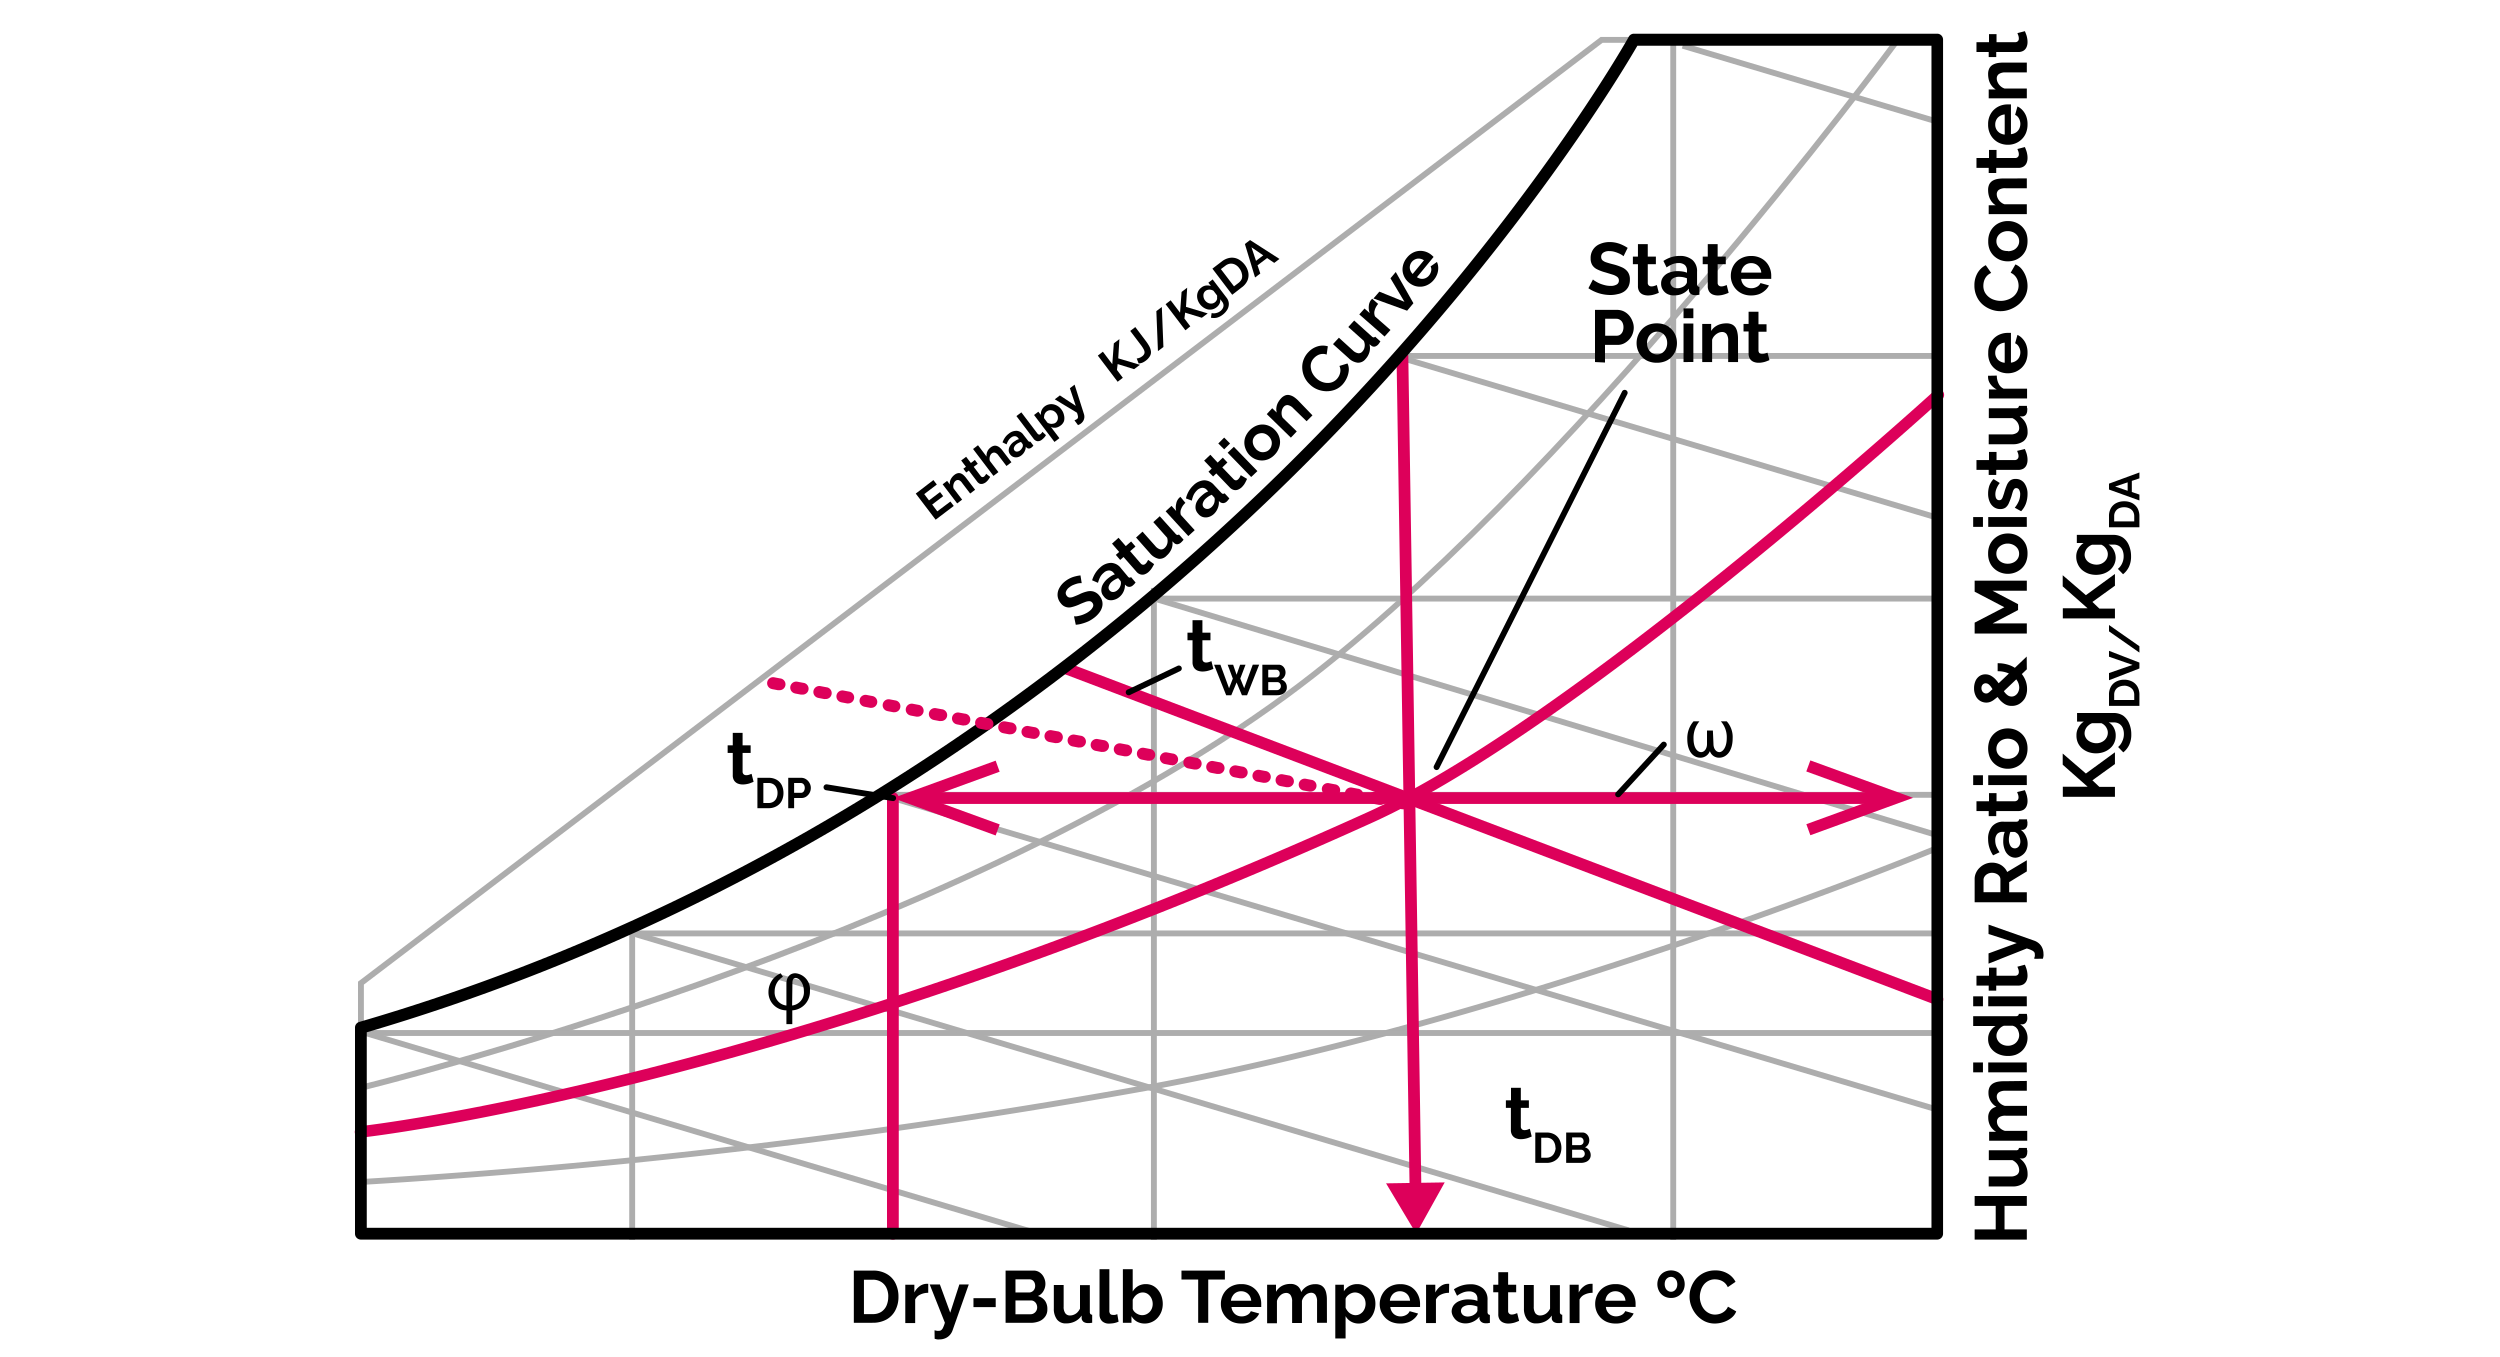 <svg xmlns="http://www.w3.org/2000/svg" viewBox="0 0 425 230.63"><defs><style>.cls-1{fill:#adadad;}.cls-2{fill:#dd005a;}</style></defs><g id="Layer_1" data-name="Layer 1"><path class="cls-1" d="M61.48,185.42l-.23-1c1-.24,99.69-24.4,157.21-66.66,47-34.54,103.2-110.54,103.76-111.31l.81.6c-.56.76-56.85,76.89-104,111.51C161.37,161,62.47,185.18,61.48,185.42Z"/><path class="cls-1" d="M61.39,201.44l0-1a1126,1126,0,0,0,133.92-16.1c64.25-11.89,133.21-40.38,133.9-40.67l.38.93c-.69.28-69.74,28.82-134.09,40.73A1129.75,1129.75,0,0,1,61.39,201.44Z"/><rect class="cls-1" x="239.11" y="60.01" width="89.42" height="1"/><rect class="cls-1" x="196.23" y="101.26" width="133.12" height="1"/><rect class="cls-1" x="150" y="134.62" width="179.34" height="1"/><rect class="cls-1" x="107.47" y="158.18" width="221.88" height="1"/><rect class="cls-1" x="61.36" y="175.11" width="267.99" height="1"/><rect class="cls-1" x="283.95" y="6.78" width="1" height="204"/><rect class="cls-1" x="195.66" y="99.95" width="1" height="110.83"/><rect class="cls-1" x="106.97" y="157.31" width="1" height="53.47"/><rect class="cls-1" x="283.37" y="26.99" width="1" height="94.9" transform="translate(131.41 325.2) rotate(-73.39)"/><rect class="cls-1" x="306.86" y="-8.13" width="1" height="44.51" transform="translate(205.98 304.63) rotate(-73.39)"/><rect class="cls-1" x="262.3" y="52.34" width="1" height="139.09" transform="translate(70.07 338.16) rotate(-73.18)"/><rect class="cls-1" x="118.22" y="133.46" width="1" height="118.06" transform="translate(-99.67 251.24) rotate(-73.39)"/><rect class="cls-1" x="191.76" y="95.63" width="1" height="176.56" transform="translate(-38.93 315.6) rotate(-73.39)"/><rect class="cls-1" x="240.07" y="69.5" width="1" height="185.29" transform="translate(16.43 346.34) rotate(-73.39)"/><path d="M183.89,99.14a1.59,1.59,0,0,0-.35,0,2.47,2.47,0,0,0-.54.11c-.2.06-.41.14-.63.23a2.78,2.78,0,0,0-.59.37,1.57,1.57,0,0,0-.58.77.74.74,0,0,0,.17.69.63.63,0,0,0,.47.27,1.63,1.63,0,0,0,.66-.13c.26-.1.57-.23.95-.4a6,6,0,0,1,1.32-.49,2.13,2.13,0,0,1,1.12,0,2,2,0,0,1,1,.7,2.31,2.31,0,0,1,.5,1,2,2,0,0,1-.05,1,2.8,2.8,0,0,1-.46.89,4.41,4.41,0,0,1-.77.79,6.41,6.41,0,0,1-1,.65A6.67,6.67,0,0,1,184,106a5,5,0,0,1-1.12.21l-.3-1.44a2.5,2.5,0,0,0,.44,0,5.78,5.78,0,0,0,.67-.14,4.54,4.54,0,0,0,.79-.3,3.16,3.16,0,0,0,.74-.46,1.76,1.76,0,0,0,.6-.75.67.67,0,0,0-.13-.66.62.62,0,0,0-.54-.26,2.07,2.07,0,0,0-.76.18c-.3.11-.64.25-1,.42a7.33,7.33,0,0,1-1.25.42,1.71,1.71,0,0,1-1.8-.66,2.3,2.3,0,0,1-.55-1.28,2.33,2.33,0,0,1,.28-1.28,3.57,3.57,0,0,1,.94-1.13,4.47,4.47,0,0,1,.88-.56,4.24,4.24,0,0,1,.92-.33,5.73,5.73,0,0,1,.87-.16Z"/><path d="M187.62,101.36a1.54,1.54,0,0,1-.39-.94,2.09,2.09,0,0,1,.25-1.06,3.37,3.37,0,0,1,.84-1,6.61,6.61,0,0,1,.6-.44,2.94,2.94,0,0,1,.61-.28l-.2-.23a1,1,0,0,0-.78-.43,1.35,1.35,0,0,0-.92.4,2.47,2.47,0,0,0-.59.7,5,5,0,0,0-.38,1l-1-.43a5,5,0,0,1,.53-1.19,4.23,4.23,0,0,1,.85-1,2.77,2.77,0,0,1,1.86-.77,2.18,2.18,0,0,1,1.64.88L191.73,98a.48.48,0,0,0,.27.2.42.42,0,0,0,.28-.09l.77.92-.23.27a1.65,1.65,0,0,1-.2.19.93.93,0,0,1-.63.28.84.84,0,0,1-.53-.19l-.22-.2a2.53,2.53,0,0,1-.23,1.17,2.57,2.57,0,0,1-.71.94,2.3,2.3,0,0,1-.93.48,1.73,1.73,0,0,1-1,0A1.7,1.7,0,0,1,187.62,101.36Zm2.93-2.08a1.72,1.72,0,0,0,0-.33.4.4,0,0,0-.09-.23l-.37-.43a2.13,2.13,0,0,0-.54.24,3,3,0,0,0-.49.33,1.64,1.64,0,0,0-.56.79.73.73,0,0,0,.13.72.79.79,0,0,0,.35.24.93.93,0,0,0,.47,0,1.18,1.18,0,0,0,.5-.27,1.74,1.74,0,0,0,.42-.51A1.81,1.81,0,0,0,190.55,99.28Z"/><path d="M196.2,95.9c-.06.12-.14.26-.23.42a3.74,3.74,0,0,1-.32.49,3.61,3.61,0,0,1-.42.45,2,2,0,0,1-.66.38,1.15,1.15,0,0,1-.71,0,1.36,1.36,0,0,1-.69-.48L191,94.69l-.57.5-.74-.86.57-.5-1.22-1.41,1.11-1,1.23,1.42.91-.79.74.86-.91.79,1.81,2.1a.58.58,0,0,0,.4.21.57.57,0,0,0,.38-.15,1.39,1.39,0,0,0,.29-.35l.18-.33Z"/><path d="M195.5,94.06l-2.37-2.68,1.1-1,2.16,2.43a1.68,1.68,0,0,0,.83.58.84.84,0,0,0,.76-.23,1.48,1.48,0,0,0,.35-.46,1.67,1.67,0,0,0,.16-.59,1.94,1.94,0,0,0-.08-.7l-2.35-2.65,1.1-1,2.7,3a.48.48,0,0,0,.28.18.36.36,0,0,0,.28-.08l.79.89a2.59,2.59,0,0,1-.24.28,1.69,1.69,0,0,1-.19.19,1.07,1.07,0,0,1-.6.3.71.71,0,0,1-.55-.18l-.33-.32a2.42,2.42,0,0,1-.15,1.31,3,3,0,0,1-.8,1.11A1.65,1.65,0,0,1,197,95,2.64,2.64,0,0,1,195.5,94.06Z"/><path d="M201.52,85.49a2.64,2.64,0,0,0-.71,1,1.5,1.5,0,0,0-.06,1.06l2.35,2.58-1.09,1-3.85-4.21,1-.92.79.87a2.64,2.64,0,0,1,0-1.21,1.85,1.85,0,0,1,.49-1l.14-.13.09-.07Z"/><path d="M203.68,87.32a1.62,1.62,0,0,1-.44-.93,2.1,2.1,0,0,1,.2-1.07,3.38,3.38,0,0,1,.79-1,5.28,5.28,0,0,1,.57-.47,2.87,2.87,0,0,1,.6-.31l-.21-.22a1,1,0,0,0-.81-.39,1.41,1.41,0,0,0-.9.44,2.8,2.8,0,0,0-.55.74,4.6,4.6,0,0,0-.32,1l-1-.38a4.48,4.48,0,0,1,.47-1.21,4.2,4.2,0,0,1,.79-1,2.83,2.83,0,0,1,1.82-.87,2.23,2.23,0,0,1,1.69.8l1.23,1.32c.11.11.2.18.29.18a.38.38,0,0,0,.28-.09l.81.87-.22.29-.18.2a1,1,0,0,1-.62.31.93.93,0,0,1-.54-.16l-.23-.2a2.44,2.44,0,0,1-.17,1.19,2.63,2.63,0,0,1-.65,1,2.24,2.24,0,0,1-.91.53,1.74,1.74,0,0,1-1,0A1.62,1.62,0,0,1,203.68,87.32Zm2.81-2.24a.89.89,0,0,0,0-.33.45.45,0,0,0-.1-.22l-.39-.42a3.31,3.31,0,0,0-.53.27,3.62,3.62,0,0,0-.47.36,1.65,1.65,0,0,0-.52.82.75.75,0,0,0,.17.72.82.82,0,0,0,.36.21.94.94,0,0,0,.47,0,1.32,1.32,0,0,0,.49-.29,1.78,1.78,0,0,0,.39-.54A1.45,1.45,0,0,0,206.49,85.08Z"/><path d="M212,81.41c-.06.13-.12.27-.21.44a4.4,4.4,0,0,1-.29.51,4.51,4.51,0,0,1-.4.47,2.11,2.11,0,0,1-.64.41,1.15,1.15,0,0,1-.71.05,1.46,1.46,0,0,1-.71-.44l-2.27-2.37-.54.52-.79-.81.55-.53-1.29-1.35,1.06-1L207,78.64l.88-.84.78.82-.87.84,1.92,2a.59.59,0,0,0,.41.2.57.57,0,0,0,.37-.18,1.36,1.36,0,0,0,.27-.36l.17-.34Z"/><path d="M208.11,76.39l-1-1,1-1,1,1Zm4.59,4.7-4-4.13,1.06-1,4,4.13Z"/><path d="M216.66,77.34a3.26,3.26,0,0,1-1.06.73,2.83,2.83,0,0,1-1.13.21,3,3,0,0,1-1.1-.24,3.13,3.13,0,0,1-.93-.65,3.07,3.07,0,0,1-.66-1,2.93,2.93,0,0,1-.24-1.09,2.65,2.65,0,0,1,.22-1.13,3.51,3.51,0,0,1,1.78-1.78,2.69,2.69,0,0,1,1.14-.22,2.75,2.75,0,0,1,1.09.25,2.87,2.87,0,0,1,.94.66,3.13,3.13,0,0,1,.65.93,2.94,2.94,0,0,1,.25,1.09,2.81,2.81,0,0,1-.22,1.13A3.16,3.16,0,0,1,216.66,77.34Zm-3.15-1a2,2,0,0,0,.76.48,1.5,1.5,0,0,0,.81,0,1.27,1.27,0,0,0,.69-.39,1.25,1.25,0,0,0,.38-.69,1.5,1.5,0,0,0,0-.81,1.85,1.85,0,0,0-.47-.77,1.82,1.82,0,0,0-.76-.47,1.54,1.54,0,0,0-.82,0A1.47,1.47,0,0,0,213,74.75a1.61,1.61,0,0,0,.05.81A2,2,0,0,0,213.51,76.32Z"/><path d="M223.12,70.61l-1,1-2.28-2.22a1.68,1.68,0,0,0-.89-.52.81.81,0,0,0-.69.26,1.37,1.37,0,0,0-.31.54,1.9,1.9,0,0,0-.08.68,1.57,1.57,0,0,0,.19.67l2.39,2.32-1,1.06-4.1-4,.93-1,.77.74a2,2,0,0,1-.06-.84,2.47,2.47,0,0,1,.26-.84,3.68,3.68,0,0,1,.56-.77,1.89,1.89,0,0,1,.76-.5,1.3,1.3,0,0,1,.73,0,2.31,2.31,0,0,1,.7.32,5.11,5.11,0,0,1,.63.52Z"/><path d="M222.66,65.34a3.89,3.89,0,0,1-.86-1.14,4,4,0,0,1-.4-1.41,3.51,3.51,0,0,1,.16-1.5,3.74,3.74,0,0,1,.86-1.42,3.54,3.54,0,0,1,1.61-1,3.08,3.08,0,0,1,1.7,0l-.2,1.41a1.75,1.75,0,0,0-.86-.1,1.86,1.86,0,0,0-.73.25,2.35,2.35,0,0,0-.57.46,1.93,1.93,0,0,0-.5.88,2.1,2.1,0,0,0,0,.93,2.52,2.52,0,0,0,.32.88,3.26,3.26,0,0,0,.59.73,2.94,2.94,0,0,0,.84.56,2.65,2.65,0,0,0,.94.23,2.24,2.24,0,0,0,.92-.13,2.07,2.07,0,0,0,.79-.54,2.47,2.47,0,0,0,.41-.62,2.23,2.23,0,0,0,.19-.77,1.77,1.77,0,0,0-.17-.83l1.37-.42a2.28,2.28,0,0,1,.22,1.22,3.87,3.87,0,0,1-.35,1.28,4.3,4.3,0,0,1-.72,1.09,3.46,3.46,0,0,1-1.29.88,4,4,0,0,1-1.49.25,4.4,4.4,0,0,1-1.48-.31A3.9,3.9,0,0,1,222.66,65.34Z"/><path d="M229.27,60.89l-2.66-2.39,1-1.09L230,59.58a1.67,1.67,0,0,0,.9.47.8.8,0,0,0,.72-.31,1.48,1.48,0,0,0,.3-.5,2,2,0,0,0,.09-.61,2,2,0,0,0-.16-.68l-2.64-2.36,1-1.1,3,2.71a.55.55,0,0,0,.3.16.41.41,0,0,0,.27-.12l.89.8-.21.31a1.92,1.92,0,0,1-.16.21,1.19,1.19,0,0,1-.57.36.71.71,0,0,1-.56-.12l-.36-.28a2.57,2.57,0,0,1,0,1.32,2.87,2.87,0,0,1-.67,1.2,1.6,1.6,0,0,1-1.32.62A2.6,2.6,0,0,1,229.27,60.89Z"/><path d="M234.29,51.67a2.66,2.66,0,0,0-.59,1.07,1.48,1.48,0,0,0,.06,1.06l2.62,2.3-1,1.11-4.3-3.76.89-1,.89.78A2.62,2.62,0,0,1,232.7,52a1.9,1.9,0,0,1,.37-1l.13-.14.08-.07Z"/><path d="M239.21,52.82l-5.72-2.08,1-1.16,4.27,1.73-2.38-4,.9-1.07,3,5.31Z"/><path d="M243.75,47.58a3.13,3.13,0,0,1-1,.82,2.79,2.79,0,0,1-1.1.33,3,3,0,0,1-1.11-.12,3.07,3.07,0,0,1-1-.55,3,3,0,0,1-.91-1.23,2.74,2.74,0,0,1-.16-1.5,3.2,3.2,0,0,1,.71-1.52,3.1,3.1,0,0,1,1.35-1,2.78,2.78,0,0,1,1.48-.11,3,3,0,0,1,1.35.65l.19.17.16.16-2.83,3.44a1.64,1.64,0,0,0,.74.28,1.4,1.4,0,0,0,.73-.12,1.57,1.57,0,0,0,.58-.44,1.76,1.76,0,0,0,.37-.78,1.16,1.16,0,0,0-.1-.77l1.08-.76a2.41,2.41,0,0,1,.22,1,3,3,0,0,1-.17,1.05A3.34,3.34,0,0,1,243.75,47.58Zm-3.6-1,1.92-2.33a1.65,1.65,0,0,0-.73-.28,1.36,1.36,0,0,0-.72.1,1.54,1.54,0,0,0-.61.45,1.49,1.49,0,0,0-.32.67,1.36,1.36,0,0,0,.05.72A1.65,1.65,0,0,0,240.15,46.57Z"/><path class="cls-2" d="M61.36,193.44a1,1,0,0,1-.1-2c.69-.07,70.86-7.86,171.35-53.43,34.85-15.8,95.46-70.9,96.07-71.45A1,1,0,1,1,330,68c-.61.56-61.45,55.87-96.59,71.8-100.81,45.72-171.26,53.53-172,53.6Z"/><path class="cls-2" d="M329.35,170.88a.92.92,0,0,1-.36-.07l-148-56.2a1,1,0,1,1,.71-1.87l148,56.2a1,1,0,0,1-.35,1.94Z"/><polygon class="cls-1" points="61.86 184.93 60.86 184.93 60.86 166.88 61.06 166.73 272.1 6.28 300.81 6.28 300.81 7.28 272.44 7.28 61.86 167.38 61.86 184.93"/><path class="cls-2" d="M157.44,136.67a1,1,0,0,1,0-2l162.14,0a1,1,0,0,1,0,2Z"/><polygon class="cls-2" points="169.26 142.03 169.95 140.15 157.64 135.67 169.94 131.19 169.26 129.31 151.79 135.67 169.26 142.03"/><polygon class="cls-2" points="307.76 141.99 307.08 140.11 319.39 135.63 307.07 131.15 307.76 129.27 325.23 135.63 307.76 141.99"/><path class="cls-2" d="M240.64,203.55a1,1,0,0,1-1-1l-2.23-142a1,1,0,1,1,2,0l2.23,142a1,1,0,0,1-1,1Z"/><polygon class="cls-2" points="235.63 201.17 240.75 209.73 245.6 201.01 235.63 201.17"/><path d="M335.69,203.32h8.87V205h-3.79v4h3.79v1.73h-8.87v-1.73h3.58v-4h-3.58Z"/><path d="M342.13,201.7h-4.05V200h3.68a1.83,1.83,0,0,0,1.12-.28.94.94,0,0,0,.38-.81,1.78,1.78,0,0,0-.13-.64,1.73,1.73,0,0,0-.39-.59,2.24,2.24,0,0,0-.64-.46h-4v-1.67h4.61a.59.59,0,0,0,.37-.09.53.53,0,0,0,.14-.31h1.36c0,.17,0,.31.05.42s0,.21,0,.31a1.26,1.26,0,0,1-.2.73.88.88,0,0,1-.57.33l-.51,0a3,3,0,0,1,1,1.13,3.32,3.32,0,0,1,.34,1.51,1.88,1.88,0,0,1-.65,1.54A3,3,0,0,1,342.13,201.7Z"/><path d="M344.56,183.76v1.67h-3.62a1.9,1.9,0,0,0-1.13.27.87.87,0,0,0-.36.74,1.41,1.41,0,0,0,.38.93,2,2,0,0,0,1,.63h3.76v1.67h-3.62a1.86,1.86,0,0,0-1.13.27.88.88,0,0,0-.36.75,1.43,1.43,0,0,0,.37.93,2,2,0,0,0,1,.63h3.78v1.67h-6.48v-1.51h1.2a2.56,2.56,0,0,1-1-1A2.92,2.92,0,0,1,338,190a1.86,1.86,0,0,1,.39-1.26,1.69,1.69,0,0,1,1-.58,2.77,2.77,0,0,1-1-1,2.71,2.71,0,0,1-.35-1.39,2.09,2.09,0,0,1,.21-1,1.64,1.64,0,0,1,.58-.59,2.5,2.5,0,0,1,.82-.29,4.87,4.87,0,0,1,.93-.08Z"/><path d="M337.1,182.3h-1.66v-1.68h1.66Zm7.46,0H338v-1.68h6.55Z"/><path d="M341.32,179.51a3.82,3.82,0,0,1-1.7-.37,3.11,3.11,0,0,1-1.2-1,2.6,2.6,0,0,1-.44-1.51,2.45,2.45,0,0,1,.35-1.31,2.7,2.7,0,0,1,.91-.9h-3.8v-1.67h7.24a.62.62,0,0,0,.38-.09.47.47,0,0,0,.14-.3h1.36a3.55,3.55,0,0,1,.08.71,1.16,1.16,0,0,1-.22.74.8.8,0,0,1-.59.33l-.41,0a2.46,2.46,0,0,1,.94,1,2.8,2.8,0,0,1,.32,1.29,3,3,0,0,1-.26,1.24,3,3,0,0,1-.71,1,3.34,3.34,0,0,1-1.07.65A3.81,3.81,0,0,1,341.32,179.51Zm.86-5.13h-1.53a1.73,1.73,0,0,0-.64.4,2,2,0,0,0-.44.61,1.42,1.42,0,0,0-.17.67,1.45,1.45,0,0,0,.16.7,1.75,1.75,0,0,0,.43.55,2,2,0,0,0,.62.35,2.36,2.36,0,0,0,.75.12,2,2,0,0,0,.74-.14,1.69,1.69,0,0,0,.61-.38,1.82,1.82,0,0,0,.4-.58,1.66,1.66,0,0,0,.07-1.2A2.77,2.77,0,0,0,343,175a2.5,2.5,0,0,0-.34-.39A1.77,1.77,0,0,0,342.18,174.38Z"/><path d="M337.1,171.06h-1.66v-1.68h1.66Zm7.46,0H338v-1.68h6.55Z"/><path d="M344.23,164c.06.14.13.31.2.51a4.05,4.05,0,0,1,.25,1.34,2.15,2.15,0,0,1-.16.85,1.4,1.4,0,0,1-.51.62,1.72,1.72,0,0,1-.92.23h-3.73v.86h-1.28v-.86H336v-1.67h2.13v-1.38h1.28v1.38h3.16a.67.67,0,0,0,.48-.19.65.65,0,0,0,.15-.44,1.52,1.52,0,0,0-.09-.51l-.15-.4Z"/><path d="M345.83,163q0-.22.09-.42a2.23,2.23,0,0,0,0-.33.65.65,0,0,0-.11-.4,1.26,1.26,0,0,0-.42-.3,4.76,4.76,0,0,0-.84-.31l-6.5,2.58v-1.74l4.8-1.76-4.8-1.54v-1.6l7.79,2.74a2.47,2.47,0,0,1,.78.46,2.15,2.15,0,0,1,.56.76,2.42,2.42,0,0,1,.21,1,1.81,1.81,0,0,1,0,.4,3,3,0,0,1-.1.44Z"/><path d="M344.56,153.39h-8.87v-3.92a2.5,2.5,0,0,1,.25-1.13,2.75,2.75,0,0,1,.68-.9,3.17,3.17,0,0,1,.94-.59,2.87,2.87,0,0,1,1.08-.2,3.07,3.07,0,0,1,1.08.19,2.53,2.53,0,0,1,.9.56,2.49,2.49,0,0,1,.6.84l3.34-2v1.9l-3,1.82v1.73h3Zm-4.49-1.72v-2.16a.92.92,0,0,0-.19-.58,1.32,1.32,0,0,0-.52-.4,1.69,1.69,0,0,0-.72-.15,1.51,1.51,0,0,0-.75.18,1.34,1.34,0,0,0-.5.44,1,1,0,0,0-.19.58v2.09Z"/><path d="M342.65,145.81a1.8,1.8,0,0,1-1.11-.36,2.15,2.15,0,0,1-.73-1,3.69,3.69,0,0,1-.26-1.46,6.15,6.15,0,0,1,.06-.84,2.76,2.76,0,0,1,.2-.73h-.35a1.21,1.21,0,0,0-.94.36,1.61,1.61,0,0,0-.33,1.1,2.88,2.88,0,0,0,.18,1,5.48,5.48,0,0,0,.55,1l-1.09.53a4.93,4.93,0,0,1-.64-1.33,4.8,4.8,0,0,1-.21-1.43,3.19,3.19,0,0,1,.69-2.18,2.46,2.46,0,0,1,2-.78h2.06a.59.59,0,0,0,.37-.09.47.47,0,0,0,.14-.31h1.36c0,.15,0,.29.06.41a1.78,1.78,0,0,1,0,.31,1.1,1.1,0,0,1-.22.75.94.94,0,0,1-.55.32l-.34,0a2.76,2.76,0,0,1,.85,1.06,3,3,0,0,1,.3,1.3,2.57,2.57,0,0,1-.26,1.16,2.08,2.08,0,0,1-.73.82A2,2,0,0,1,342.65,145.81Zm.32-4.07a1.94,1.94,0,0,0-.29-.23.63.63,0,0,0-.27-.08h-.64a2.59,2.59,0,0,0-.19.65,3.09,3.09,0,0,0-.07.66,2,2,0,0,0,.27,1.07.86.86,0,0,0,.73.41.84.84,0,0,0,.46-.13,1,1,0,0,0,.35-.4,1.39,1.39,0,0,0,.14-.63,2.06,2.06,0,0,0-.14-.73A1.84,1.84,0,0,0,343,141.74Z"/><path d="M344.23,134.33c.06.15.13.32.2.52a3.17,3.17,0,0,1,.18.64,3.23,3.23,0,0,1,.07.69,2.15,2.15,0,0,1-.16.85,1.35,1.35,0,0,1-.51.62,1.72,1.72,0,0,1-.92.23h-3.73v.86h-1.28v-.86H336v-1.67h2.13v-1.38h1.28v1.38h3.16A.63.63,0,0,0,343,136a.65.65,0,0,0,.15-.44,1.52,1.52,0,0,0-.09-.51l-.15-.4Z"/><path d="M337.1,133.46h-1.66v-1.67h1.66Zm7.46,0H338v-1.67h6.55Z"/><path d="M344.68,127.25a3.81,3.81,0,0,1-.26,1.44,3.3,3.3,0,0,1-.74,1.08,3.25,3.25,0,0,1-1.07.68,3.46,3.46,0,0,1-1.28.24,3.43,3.43,0,0,1-1.28-.24,3.25,3.25,0,0,1-1.07-.68,3.15,3.15,0,0,1-.74-1.08,4.09,4.09,0,0,1,0-2.87,3.15,3.15,0,0,1,.74-1.08,3.25,3.25,0,0,1,1.07-.68,3.63,3.63,0,0,1,1.28-.23,3.67,3.67,0,0,1,1.28.23,3.25,3.25,0,0,1,1.07.68,3.1,3.1,0,0,1,.74,1.08A3.8,3.8,0,0,1,344.68,127.25ZM341.33,129a2.14,2.14,0,0,0,1-.22,1.68,1.68,0,0,0,.68-.61,1.56,1.56,0,0,0,.25-.88,1.63,1.63,0,0,0-.25-.86,1.88,1.88,0,0,0-.69-.62,2.27,2.27,0,0,0-2,0,1.88,1.88,0,0,0-.69.62,1.62,1.62,0,0,0-.24.86,1.56,1.56,0,0,0,.25.88,1.78,1.78,0,0,0,.69.61A2.12,2.12,0,0,0,341.33,129Z"/><path d="M344.56,113.78,340.13,118q-.56.52-1,.84a2.79,2.79,0,0,1-.73.46,1.87,1.87,0,0,1-.71.14,2,2,0,0,1-1.11-.32,2,2,0,0,1-.73-.87,2.83,2.83,0,0,1-.26-1.25,3.09,3.09,0,0,1,.21-1.15,2,2,0,0,1,.65-.87,1.73,1.73,0,0,1,1.07-.34,1.89,1.89,0,0,1,1.05.3,3.33,3.33,0,0,1,.87.78,10,10,0,0,1,.76,1.1c.19.3.37.57.55.81a2.42,2.42,0,0,0,.57.58,1.12,1.12,0,0,0,.66.2,1.08,1.08,0,0,0,.64-.2,1.42,1.42,0,0,0,.47-.55,1.73,1.73,0,0,0,.18-.79,2.33,2.33,0,0,0-.26-1,3,3,0,0,0-.75-.9,3.45,3.45,0,0,0-1.15-.63,4.52,4.52,0,0,0-1.51-.23v-1.36a5.71,5.71,0,0,1,2.1.36,4.74,4.74,0,0,1,1.56,1,4.15,4.15,0,0,1,1,1.39,3.88,3.88,0,0,1,.34,1.61,3.29,3.29,0,0,1-.36,1.58,2.87,2.87,0,0,1-1,1A2.4,2.4,0,0,1,342,120a2.19,2.19,0,0,1-1.21-.32,3.77,3.77,0,0,1-.92-.82,11.62,11.62,0,0,1-.71-1l-.58-.93a2.39,2.39,0,0,0-.48-.57.81.81,0,0,0-.52-.2.67.67,0,0,0-.53.23.83.83,0,0,0-.2.59.9.9,0,0,0,.11.48.75.75,0,0,0,.29.32.73.73,0,0,0,.42.11.66.66,0,0,0,.34-.1,3.47,3.47,0,0,0,.45-.38l.77-.74,5.31-5.06Z"/><path d="M344.56,100.43h-5.82l4.33,2.28v1l-4.33,2.27h5.82v1.72h-8.87v-1.85l5.05-2.62-5.05-2.64V98.71h8.87Z"/><path d="M344.68,94.11a3.81,3.81,0,0,1-.26,1.44,3.1,3.1,0,0,1-.74,1.08,3.25,3.25,0,0,1-1.07.68,3.46,3.46,0,0,1-1.28.24,3.43,3.43,0,0,1-1.28-.24,3.25,3.25,0,0,1-1.07-.68,3,3,0,0,1-.74-1.08,3.63,3.63,0,0,1-.26-1.44,3.56,3.56,0,0,1,.26-1.42A3.19,3.19,0,0,1,339,91.6a3.42,3.42,0,0,1,1.07-.68,3.63,3.63,0,0,1,1.28-.23,3.67,3.67,0,0,1,1.28.23,3.25,3.25,0,0,1,1.07.68,3.1,3.1,0,0,1,.74,1.08A3.8,3.8,0,0,1,344.68,94.11Zm-3.35,1.72a2.14,2.14,0,0,0,1-.23A1.68,1.68,0,0,0,343,95a1.56,1.56,0,0,0,.25-.88,1.63,1.63,0,0,0-.25-.86,1.86,1.86,0,0,0-.69-.61,2.18,2.18,0,0,0-2,0,1.86,1.86,0,0,0-.69.61,1.62,1.62,0,0,0-.24.86,1.56,1.56,0,0,0,.25.88,1.78,1.78,0,0,0,.69.61A2.13,2.13,0,0,0,341.33,95.83Z"/><path d="M337.1,89.57h-1.66V87.9h1.66Zm7.46,0H338V87.9h6.55Z"/><path d="M344.68,84a4.7,4.7,0,0,1-.27,1.59,3.73,3.73,0,0,1-.82,1.32l-1.08-.6a4.54,4.54,0,0,0,.7-1.16,2.94,2.94,0,0,0,.22-1.09,1.46,1.46,0,0,0-.17-.78.54.54,0,0,0-.5-.3.42.42,0,0,0-.36.17,1.23,1.23,0,0,0-.23.46c-.07.21-.14.46-.22.75a12.63,12.63,0,0,1-.46,1.21,1.87,1.87,0,0,1-.56.73,1.49,1.49,0,0,1-.87.24,1.82,1.82,0,0,1-1.1-.33,2.15,2.15,0,0,1-.72-.92,3.35,3.35,0,0,1-.26-1.39,4.16,4.16,0,0,1,.21-1.33,3.31,3.31,0,0,1,.71-1.13l1.06.67a3.91,3.91,0,0,0-.57,1,2.42,2.42,0,0,0-.18.91,1.88,1.88,0,0,0,.06.49.78.78,0,0,0,.21.38.54.54,0,0,0,.4.14.48.48,0,0,0,.36-.13,1.32,1.32,0,0,0,.23-.4c.06-.18.14-.4.22-.65a10.21,10.21,0,0,1,.45-1.33,2.12,2.12,0,0,1,.57-.82,1.47,1.47,0,0,1,.93-.28,1.77,1.77,0,0,1,1.5.72A3.07,3.07,0,0,1,344.68,84Z"/><path d="M344.23,76.33c.06.15.13.32.2.52a3.17,3.17,0,0,1,.18.64,3.23,3.23,0,0,1,.07.69,2.15,2.15,0,0,1-.16.85,1.35,1.35,0,0,1-.51.62,1.72,1.72,0,0,1-.92.23h-3.73v.86h-1.28v-.86H336V78.21h2.13V76.83h1.28v1.38h3.16A.63.63,0,0,0,343,78a.65.65,0,0,0,.15-.44,1.52,1.52,0,0,0-.09-.51l-.15-.4Z"/><path d="M342.13,75.52h-4.05V73.85h3.68a1.83,1.83,0,0,0,1.12-.28.94.94,0,0,0,.38-.81,1.78,1.78,0,0,0-.52-1.23,2,2,0,0,0-.64-.45h-4V69.4h4.61a.59.59,0,0,0,.37-.09.47.47,0,0,0,.14-.31h1.36c0,.17,0,.31.05.42s0,.22,0,.31a1.26,1.26,0,0,1-.2.73.8.8,0,0,1-.57.33l-.51,0a2.89,2.89,0,0,1,1,1.12,3.32,3.32,0,0,1,.34,1.51A1.87,1.87,0,0,1,344,75,3,3,0,0,1,342.13,75.52Z"/><path d="M339.46,63.85a3,3,0,0,0,.3,1.36,1.72,1.72,0,0,0,.84.86h4v1.67h-6.48V66.21h1.33a3,3,0,0,1-1.06-.89,2.1,2.1,0,0,1-.42-1.14V64a.41.41,0,0,1,0-.12Z"/><path d="M344.68,60a3.83,3.83,0,0,1-.26,1.43,3.27,3.27,0,0,1-.73,1.08,3.55,3.55,0,0,1-1.06.7,3.55,3.55,0,0,1-3-.18,3.22,3.22,0,0,1-1.23-1.2A3.52,3.52,0,0,1,338,60a3.43,3.43,0,0,1,.46-1.83A3.18,3.18,0,0,1,339.66,57a3.47,3.47,0,0,1,1.64-.41h.31l.25,0v5.06a1.84,1.84,0,0,0,.85-.3,1.59,1.59,0,0,0,.56-.62,1.9,1.9,0,0,0,.19-.82,1.84,1.84,0,0,0-.25-.94,1.26,1.26,0,0,0-.64-.61l.4-1.43a2.75,2.75,0,0,1,.89.68,3.05,3.05,0,0,1,.6,1A3.73,3.73,0,0,1,344.68,60Zm-3.88,1.71V58.25a2,2,0,0,0-.85.28,1.64,1.64,0,0,0-.56.61,1.68,1.68,0,0,0-.2.84,1.57,1.57,0,0,0,.2.81,1.54,1.54,0,0,0,.56.6A1.79,1.79,0,0,0,340.8,61.67Z"/><path d="M340.05,52.9a4.4,4.4,0,0,1-1.59-.3,4.63,4.63,0,0,1-1.43-.85,4,4,0,0,1-1-1.38,4.32,4.32,0,0,1-.38-1.84,4.09,4.09,0,0,1,.53-2.12,3.43,3.43,0,0,1,1.4-1.33l.92,1.32a2.14,2.14,0,0,0-.8.59,2.3,2.3,0,0,0-.41.77,3,3,0,0,0-.12.82,2.39,2.39,0,0,0,.26,1.13,2.66,2.66,0,0,0,.69.8,2.75,2.75,0,0,0,.95.48,3.48,3.48,0,0,0,1.05.16,3.31,3.31,0,0,0,1.13-.19,3,3,0,0,0,1-.53,2.49,2.49,0,0,0,.66-.82,2.36,2.36,0,0,0,.25-1.06,2.84,2.84,0,0,0-.14-.84,2.34,2.34,0,0,0-.44-.78,2,2,0,0,0-.77-.56l.81-1.42a2.67,2.67,0,0,1,1.12.86,4.34,4.34,0,0,1,.7,1.33,4.7,4.7,0,0,1,.24,1.46,3.9,3.9,0,0,1-.39,1.74,4.63,4.63,0,0,1-1.05,1.35,5,5,0,0,1-1.48.89A4.52,4.52,0,0,1,340.05,52.9Z"/><path d="M344.68,41a3.89,3.89,0,0,1-.26,1.44,3.3,3.3,0,0,1-.74,1.08,3.42,3.42,0,0,1-1.07.68,3.67,3.67,0,0,1-1.28.23,3.63,3.63,0,0,1-1.28-.23,3.42,3.42,0,0,1-1.07-.68,3.15,3.15,0,0,1-.74-1.08A3.69,3.69,0,0,1,338,41a3.61,3.61,0,0,1,.26-1.43,3.15,3.15,0,0,1,.74-1.08,3.1,3.1,0,0,1,1.07-.68,3.42,3.42,0,0,1,1.28-.23,3.46,3.46,0,0,1,1.28.23,3.22,3.22,0,0,1,1.07.67,3.3,3.3,0,0,1,.74,1.08A3.89,3.89,0,0,1,344.68,41Zm-3.35,1.71a2.26,2.26,0,0,0,1-.22,1.7,1.7,0,0,0,.68-.62,1.53,1.53,0,0,0,.25-.87,1.6,1.6,0,0,0-.25-.86,1.8,1.8,0,0,0-.69-.62,2.27,2.27,0,0,0-2,0,1.8,1.8,0,0,0-.69.62,1.59,1.59,0,0,0-.24.86,1.53,1.53,0,0,0,.25.87,1.8,1.8,0,0,0,.69.62A2.25,2.25,0,0,0,341.33,42.67Z"/><path d="M344.56,30.33V32h-3.62a1.86,1.86,0,0,0-1.13.27.9.9,0,0,0-.36.76,1.55,1.55,0,0,0,.17.68,2,2,0,0,0,.47.62,1.84,1.84,0,0,0,.69.4h3.78v1.67h-6.48V34.9h1.2a2.35,2.35,0,0,1-.7-.63,2.72,2.72,0,0,1-.45-.9,3.67,3.67,0,0,1-.15-1.06,2.13,2.13,0,0,1,.21-1,1.59,1.59,0,0,1,.58-.6,2.75,2.75,0,0,1,.82-.29,5.84,5.84,0,0,1,.93-.08Z"/><path d="M344.23,25c.06.14.13.31.2.51a3.17,3.17,0,0,1,.18.64,3.26,3.26,0,0,1,.07.7,2.18,2.18,0,0,1-.16.85,1.38,1.38,0,0,1-.51.61,1.63,1.63,0,0,1-.92.23h-3.73v.87h-1.28v-.87H336V26.86h2.13V25.49h1.28v1.37h3.16a.58.58,0,0,0,.63-.62,1.44,1.44,0,0,0-.09-.51l-.15-.4Z"/><path d="M344.68,21.17a3.78,3.78,0,0,1-.26,1.42,3.21,3.21,0,0,1-.73,1.09,3.34,3.34,0,0,1-1.06.69,3.41,3.41,0,0,1-1.27.24,3.55,3.55,0,0,1-1.69-.41,3.22,3.22,0,0,1-1.23-1.2,3.55,3.55,0,0,1-.46-1.85,3.46,3.46,0,0,1,.46-1.83,3.18,3.18,0,0,1,1.22-1.17,3.46,3.46,0,0,1,1.64-.4h.31l.25,0v5.06a1.83,1.83,0,0,0,.85-.29,1.61,1.61,0,0,0,.56-.63,1.88,1.88,0,0,0-.06-1.76,1.28,1.28,0,0,0-.64-.6l.4-1.44a2.89,2.89,0,0,1,.89.68,3.15,3.15,0,0,1,.6,1A3.75,3.75,0,0,1,344.68,21.17Zm-3.88,1.71V19.46a1.79,1.79,0,0,0-.85.28,1.54,1.54,0,0,0-.56.6,1.68,1.68,0,0,0-.2.84,1.63,1.63,0,0,0,.2.82,1.69,1.69,0,0,0,.56.6A2,2,0,0,0,340.8,22.88Z"/><path d="M344.56,10.64v1.67h-3.62a1.85,1.85,0,0,0-1.13.28.9.9,0,0,0-.36.76,1.55,1.55,0,0,0,.17.68,2,2,0,0,0,.47.62,1.84,1.84,0,0,0,.69.4h3.78v1.67h-6.48V15.21h1.2a2.38,2.38,0,0,1-.7-.64,2.58,2.58,0,0,1-.45-.89,3.74,3.74,0,0,1-.15-1.07,2.12,2.12,0,0,1,.21-1,1.59,1.59,0,0,1,.58-.6,2.75,2.75,0,0,1,.82-.29,5.84,5.84,0,0,1,.93-.08Z"/><path d="M344.23,5.3c.06.14.13.31.2.51a3.17,3.17,0,0,1,.18.64,3.26,3.26,0,0,1,.07.7,2.1,2.1,0,0,1-.16.84,1.35,1.35,0,0,1-.51.62,1.63,1.63,0,0,1-.92.23h-3.73V9.7h-1.28V8.84H336V7.17h2.13V5.8h1.28V7.17h3.16a.58.58,0,0,0,.63-.62,1.54,1.54,0,0,0-.09-.52l-.15-.4Z"/><path d="M359.54,135.46h-8.86v-1.72h4.21L350.66,130v-1.9l3.94,3.4,4.94-3.61v2l-3.83,2.76,1.18,1.12h2.65Z"/><path d="M359.67,125.11a2.76,2.76,0,0,1-.26,1.19,2.66,2.66,0,0,1-.72.94,3.38,3.38,0,0,1-1.06.61,4,4,0,0,1-2.61,0,3.65,3.65,0,0,1-1.08-.63,2.82,2.82,0,0,1-.72-1A2.91,2.91,0,0,1,353,125a2.51,2.51,0,0,1,.34-1.33,2.76,2.76,0,0,1,.91-1h-1.15v-1.46h6.19a2.91,2.91,0,0,1,1.66.46,3.08,3.08,0,0,1,1,1.3,4.62,4.62,0,0,1,.37,1.87,4.07,4.07,0,0,1-.36,1.8,3.61,3.61,0,0,1-1,1.26l-.88-.91a2.53,2.53,0,0,0,.72-1,2.73,2.73,0,0,0,.26-1.2,2.59,2.59,0,0,0-.18-1,1.58,1.58,0,0,0-.56-.71,1.71,1.71,0,0,0-1-.27h-.83a2.15,2.15,0,0,1,.87.92A2.72,2.72,0,0,1,359.67,125.11Zm-1.34-.56a1.5,1.5,0,0,0-.09-.52,2.08,2.08,0,0,0-.24-.47,2,2,0,0,0-.35-.37,1.86,1.86,0,0,0-.42-.25h-1.57a2,2,0,0,0-.67.42,1.82,1.82,0,0,0-.45.6,1.66,1.66,0,0,0-.16.69,1.48,1.48,0,0,0,.17.7,1.67,1.67,0,0,0,.45.54,2.3,2.3,0,0,0,.66.34,2.25,2.25,0,0,0,.74.12,2,2,0,0,0,.75-.14,2,2,0,0,0,.62-.38,1.81,1.81,0,0,0,.41-.57A1.71,1.71,0,0,0,358.33,124.55Z"/><path d="M363.7,120h-5.17V118.1a2.68,2.68,0,0,1,.35-1.41,2.18,2.18,0,0,1,.93-.85,2.92,2.92,0,0,1,1.3-.29,2.86,2.86,0,0,1,1.37.32,2.24,2.24,0,0,1,.9.88,2.75,2.75,0,0,1,.32,1.35Zm-2.59-3.42a1.94,1.94,0,0,0-.89.19,1.36,1.36,0,0,0-.59.52,1.47,1.47,0,0,0-.22.83V119h3.41v-.87a1.59,1.59,0,0,0-.22-.84,1.51,1.51,0,0,0-.62-.52A2,2,0,0,0,361.11,116.56Z"/><path d="M358.53,114.42l4-1.39-4-1.39v-1l5.17,2v1l-5.17,2Z"/><path d="M358.53,106.25l5.17,3.61v1.08l-5.17-3.61Z"/><path d="M359.54,105.13h-8.86v-1.72h4.21l-4.23-3.73V97.79l3.94,3.39,4.94-3.61v2l-3.83,2.76,1.18,1.13h2.65Z"/><path d="M359.67,94.78a2.76,2.76,0,0,1-.26,1.19,2.85,2.85,0,0,1-.72.94,3.35,3.35,0,0,1-1.06.6,4.07,4.07,0,0,1-2.61,0,3.65,3.65,0,0,1-1.08-.63,2.82,2.82,0,0,1-.72-1,2.91,2.91,0,0,1-.26-1.23,2.54,2.54,0,0,1,.34-1.34,2.85,2.85,0,0,1,.91-1h-1.15V90.93h6.19a2.92,2.92,0,0,1,1.66.47,3,3,0,0,1,1,1.29,4.66,4.66,0,0,1,.37,1.87,4.07,4.07,0,0,1-.36,1.8,3.61,3.61,0,0,1-1,1.26l-.88-.91a2.49,2.49,0,0,0,.72-.94,2.77,2.77,0,0,0,.26-1.21,2.63,2.63,0,0,0-.18-1,1.63,1.63,0,0,0-.56-.71,1.71,1.71,0,0,0-1-.27h-.83a2.2,2.2,0,0,1,.87.92A2.79,2.79,0,0,1,359.67,94.78Zm-1.34-.57a1.54,1.54,0,0,0-.09-.52,1.83,1.83,0,0,0-.24-.46,2.11,2.11,0,0,0-.35-.38,2.32,2.32,0,0,0-.42-.25h-1.57A2,2,0,0,0,355,93a1.82,1.82,0,0,0-.45.6,1.66,1.66,0,0,0-.16.69,1.45,1.45,0,0,0,.17.7,1.67,1.67,0,0,0,.45.54,2.07,2.07,0,0,0,.66.34,2.25,2.25,0,0,0,.74.12,2,2,0,0,0,.75-.13,2,2,0,0,0,.62-.39,1.81,1.81,0,0,0,.41-.57A1.71,1.71,0,0,0,358.33,94.21Z"/><path d="M363.7,89.64h-5.17V87.76a2.68,2.68,0,0,1,.35-1.41,2.18,2.18,0,0,1,.93-.85,2.92,2.92,0,0,1,1.3-.28,2.86,2.86,0,0,1,1.37.31,2.31,2.31,0,0,1,.9.88,2.81,2.81,0,0,1,.32,1.35Zm-2.59-3.41a2.08,2.08,0,0,0-.89.18,1.38,1.38,0,0,0-.59.53,1.44,1.44,0,0,0-.22.82v.88h3.41v-.88a1.55,1.55,0,0,0-.22-.83,1.44,1.44,0,0,0-.62-.52A2,2,0,0,0,361.11,86.23Z"/><path d="M358.53,83.22v-1l5.17-1.9v1l-1.29.43v1.89l1.29.44v1ZM361.7,82l-2.13.71,2.13.72Z"/><path d="M276,43.56a2.35,2.35,0,0,0-.32-.24,3.65,3.65,0,0,0-.56-.28,5.08,5.08,0,0,0-.72-.25,3,3,0,0,0-.79-.1,1.69,1.69,0,0,0-1.05.26.84.84,0,0,0-.36.73.78.78,0,0,0,.22.57,1.87,1.87,0,0,0,.68.36c.3.1.67.21,1.12.32a8.67,8.67,0,0,1,1.52.52,2.42,2.42,0,0,1,1,.8,2.17,2.17,0,0,1,.34,1.29,2.61,2.61,0,0,1-.26,1.21,2.22,2.22,0,0,1-.73.82A2.93,2.93,0,0,1,275,50a5,5,0,0,1-1.24.15,6.6,6.6,0,0,1-1.33-.14,6.25,6.25,0,0,1-1.27-.4,6.12,6.12,0,0,1-1.13-.61l.77-1.49a2.18,2.18,0,0,0,.4.29,5.39,5.39,0,0,0,.69.37,5.94,5.94,0,0,0,.9.3,3.74,3.74,0,0,0,1,.13,1.91,1.91,0,0,0,1.06-.24.74.74,0,0,0,.36-.66.75.75,0,0,0-.28-.63,2.59,2.59,0,0,0-.8-.39l-1.21-.37a7.14,7.14,0,0,1-1.4-.52,2,2,0,0,1-.84-.74,2.14,2.14,0,0,1-.27-1.12,2.51,2.51,0,0,1,1.6-2.46,4.09,4.09,0,0,1,1.63-.32,5,5,0,0,1,1.18.14,5.54,5.54,0,0,1,1,.36,6.56,6.56,0,0,1,.88.49Z"/><path d="M282,49.78l-.51.2a5.56,5.56,0,0,1-.65.18,4,4,0,0,1-.69.07,2.34,2.34,0,0,1-.85-.16,1.36,1.36,0,0,1-.62-.52,1.67,1.67,0,0,1-.23-.92V44.91h-.86V43.62h.86V41.5h1.67v2.12h1.38v1.29h-1.38v3.15a.6.6,0,0,0,.19.48.65.65,0,0,0,.44.15,1.52,1.52,0,0,0,.51-.09,2.45,2.45,0,0,0,.4-.15Z"/><path d="M282.39,48.19a1.75,1.75,0,0,1,.36-1.1,2.35,2.35,0,0,1,1-.74,3.88,3.88,0,0,1,1.46-.26,6.07,6.07,0,0,1,.84.07,3,3,0,0,1,.74.2V46a1.25,1.25,0,0,0-.37-.95,1.61,1.61,0,0,0-1.1-.33,3,3,0,0,0-1,.19,5.42,5.42,0,0,0-1,.55l-.54-1.1a5.79,5.79,0,0,1,1.33-.64,4.8,4.8,0,0,1,1.43-.21,3.19,3.19,0,0,1,2.18.69,2.5,2.5,0,0,1,.78,2v2.06a.61.61,0,0,0,.09.37.45.45,0,0,0,.31.13V50.1l-.41.07-.3,0a1.11,1.11,0,0,1-.76-.22,1,1,0,0,1-.32-.55l0-.34a2.85,2.85,0,0,1-1.06.85,3,3,0,0,1-1.3.3A2.45,2.45,0,0,1,283.5,50a1.92,1.92,0,0,1-.81-.73A1.84,1.84,0,0,1,282.39,48.19Zm4.07.33a2,2,0,0,0,.23-.3.48.48,0,0,0,.09-.26v-.65a4.11,4.11,0,0,0-.65-.19,4.06,4.06,0,0,0-.67-.06,1.89,1.89,0,0,0-1.06.27.82.82,0,0,0-.42.72.81.81,0,0,0,.14.47,1,1,0,0,0,.39.35,1.39,1.39,0,0,0,.63.13,1.94,1.94,0,0,0,.74-.14A1.89,1.89,0,0,0,286.46,48.52Z"/><path d="M293.87,49.78l-.51.2a5.56,5.56,0,0,1-.65.18,4,4,0,0,1-.69.07,2.34,2.34,0,0,1-.85-.16,1.36,1.36,0,0,1-.62-.52,1.67,1.67,0,0,1-.23-.92V44.91h-.86V43.62h.86V41.5H292v2.12h1.38v1.29H292v3.15a.6.6,0,0,0,.19.48.65.65,0,0,0,.44.15,1.52,1.52,0,0,0,.51-.09,2.45,2.45,0,0,0,.4-.15Z"/><path d="M297.69,50.23a3.64,3.64,0,0,1-1.43-.27,3.13,3.13,0,0,1-1.08-.73,3.24,3.24,0,0,1-.69-1.06,3.18,3.18,0,0,1-.25-1.26,3.48,3.48,0,0,1,.42-1.7,3.13,3.13,0,0,1,1.2-1.22,3.52,3.52,0,0,1,1.84-.47,3.47,3.47,0,0,1,1.84.47,3.09,3.09,0,0,1,1.16,1.22,3.44,3.44,0,0,1,.41,1.64c0,.1,0,.2,0,.3s0,.19,0,.26H296a1.83,1.83,0,0,0,.29.85,1.56,1.56,0,0,0,.62.55,1.8,1.8,0,0,0,.82.19,1.93,1.93,0,0,0,.94-.24,1.3,1.3,0,0,0,.61-.64l1.44.4a2.64,2.64,0,0,1-.69.88,3.25,3.25,0,0,1-1,.61A4,4,0,0,1,297.69,50.23ZM296,46.34h3.42a1.9,1.9,0,0,0-.28-.84,1.75,1.75,0,0,0-.61-.57,1.78,1.78,0,0,0-.83-.2,1.72,1.72,0,0,0-.82.2,1.64,1.64,0,0,0-.6.57A1.78,1.78,0,0,0,296,46.34Z"/><path d="M271.15,61.55V52.68h3.76a2.64,2.64,0,0,1,1.13.25,2.82,2.82,0,0,1,.89.68,3.22,3.22,0,0,1,.59,1,2.84,2.84,0,0,1,.22,1.07,3.07,3.07,0,0,1-.35,1.42,3,3,0,0,1-1,1.1,2.4,2.4,0,0,1-1.44.43h-2.1v3Zm1.73-4.48h2a1,1,0,0,0,.56-.18,1.27,1.27,0,0,0,.4-.5,1.84,1.84,0,0,0,.15-.76,1.74,1.74,0,0,0-.17-.79,1.14,1.14,0,0,0-.44-.48,1.09,1.09,0,0,0-.58-.17h-1.92Z"/><path d="M281.66,61.67a3.81,3.81,0,0,1-1.44-.26,3,3,0,0,1-1.08-.74,3.25,3.25,0,0,1-.68-1.07,3.41,3.41,0,0,1-.24-1.27,3.48,3.48,0,0,1,.24-1.29,3.25,3.25,0,0,1,.68-1.07,3.1,3.1,0,0,1,1.08-.74,3.81,3.81,0,0,1,1.44-.26,3.74,3.74,0,0,1,1.42.26,3.1,3.1,0,0,1,1.08.74,3.28,3.28,0,0,1,.69,1.07,3.69,3.69,0,0,1,.23,1.29,3.62,3.62,0,0,1-.23,1.27,3.25,3.25,0,0,1-.68,1.07,3,3,0,0,1-1.08.74A3.8,3.8,0,0,1,281.66,61.67ZM280,58.33a2.16,2.16,0,0,0,.22,1,1.75,1.75,0,0,0,.61.68,1.64,1.64,0,0,0,.88.24,1.54,1.54,0,0,0,.86-.25,1.88,1.88,0,0,0,.62-.69,2.14,2.14,0,0,0,.23-1,2.19,2.19,0,0,0-.23-1,1.78,1.78,0,0,0-.62-.68,1.54,1.54,0,0,0-.86-.25,1.64,1.64,0,0,0-.88.25,1.78,1.78,0,0,0-.61.69A2.14,2.14,0,0,0,280,58.33Z"/><path d="M286.2,54.09V52.43h1.67v1.66Zm0,7.46V55h1.67v6.54Z"/><path d="M295.47,61.55h-1.68V57.93a1.88,1.88,0,0,0-.27-1.13.92.92,0,0,0-.76-.36,1.52,1.52,0,0,0-.68.17,2.16,2.16,0,0,0-.62.47,1.72,1.72,0,0,0-.4.69v3.78h-1.68V55.07h1.52v1.21a2.26,2.26,0,0,1,.63-.71,3,3,0,0,1,.89-.45,3.79,3.79,0,0,1,1.07-.15,2.13,2.13,0,0,1,1,.21,1.59,1.59,0,0,1,.6.58,2.71,2.71,0,0,1,.28.83,4.7,4.7,0,0,1,.09.92Z"/><path d="M300.81,61.22l-.51.2a3.36,3.36,0,0,1-.64.18,3.26,3.26,0,0,1-.7.07,2.15,2.15,0,0,1-.85-.16,1.39,1.39,0,0,1-.62-.51,1.69,1.69,0,0,1-.23-.92V56.35h-.86V55.07h.86V53h1.68v2.12h1.37v1.28h-1.37v3.16a.66.66,0,0,0,.18.48.67.67,0,0,0,.44.15,1.44,1.44,0,0,0,.51-.09l.4-.15Z"/><path d="M291.29,126.49c0,.77.44,1.37,1,1.37s1.26-.77,1.26-2.4a4.09,4.09,0,0,0-1-2.83v0h1a4,4,0,0,1,1,2.9c0,2.25-1.13,3.28-2.28,3.28a1.62,1.62,0,0,1-1.57-1.07h-.05a1.7,1.7,0,0,1-1.6,1.07c-1.05,0-2.21-.88-2.21-3.18a4.36,4.36,0,0,1,1.06-3h1v0a4.35,4.35,0,0,0-1,2.93c0,1.69.72,2.3,1.29,2.3s1-.61,1-1.36l0-2.31h1Z"/><path d="M133.1,166.05a2.89,2.89,0,0,0-1.41,2.49,2.25,2.25,0,0,0,2,2.4v-3.67c0-1.3.71-1.82,1.53-1.82a2.75,2.75,0,0,1,2.47,3,3.19,3.19,0,0,1-3,3.31v2.34h-1v-2.34a3.06,3.06,0,0,1-3.05-3.17,3.44,3.44,0,0,1,2.07-3.13Zm1.56,4.89a2.28,2.28,0,0,0,2-2.48c0-1.24-.73-2.21-1.43-2.21-.31,0-.52.27-.52.85Z"/><path d="M260.39,193.21l-.51.2a3.17,3.17,0,0,1-.64.18,3.26,3.26,0,0,1-.7.07,2.18,2.18,0,0,1-.85-.16,1.38,1.38,0,0,1-.61-.51,1.63,1.63,0,0,1-.23-.92v-3.73H256v-1.28h.87v-2.13h1.67v2.13h1.37v1.28h-1.37v3.16a.63.63,0,0,0,.19.48.62.62,0,0,0,.43.14,1.53,1.53,0,0,0,.52-.08l.39-.15Z"/><path d="M261,197.69v-5.16h1.88a2.68,2.68,0,0,1,1.41.34,2.18,2.18,0,0,1,.85.93,3.12,3.12,0,0,1,0,2.67,2.2,2.2,0,0,1-.89.9,2.65,2.65,0,0,1-1.35.32Zm3.42-2.59a1.9,1.9,0,0,0-.19-.88,1.33,1.33,0,0,0-.52-.6,1.55,1.55,0,0,0-.83-.21h-.87v3.4h.87a1.5,1.5,0,0,0,.84-.22,1.41,1.41,0,0,0,.52-.61A2.07,2.07,0,0,0,264.46,195.1Z"/><path d="M270.42,196.36a1.16,1.16,0,0,1-.23.73,1.34,1.34,0,0,1-.61.45,2.23,2.23,0,0,1-.83.15h-2.5v-5.16H269a1,1,0,0,1,.63.19,1.3,1.3,0,0,1,.41.49,1.56,1.56,0,0,1,.14.63,1.38,1.38,0,0,1-.19.71,1.14,1.14,0,0,1-.55.49,1.34,1.34,0,0,1,.7.48A1.38,1.38,0,0,1,270.42,196.36Zm-3.16-3v1.31h1.34a.61.61,0,0,0,.3-.08.63.63,0,0,0,.23-.23.72.72,0,0,0,.08-.35.74.74,0,0,0-.08-.34.64.64,0,0,0-.2-.23.57.57,0,0,0-.29-.08Zm2.15,2.79a.78.78,0,0,0-.08-.35.76.76,0,0,0-.22-.25.54.54,0,0,0-.31-.09h-1.54v1.36h1.49a.63.63,0,0,0,.33-.09.69.69,0,0,0,.24-.24A.67.67,0,0,0,269.41,196.17Z"/><path d="M128.11,132.91l-.51.2a3.17,3.17,0,0,1-.64.18,3.26,3.26,0,0,1-.7.07,2.18,2.18,0,0,1-.85-.16,1.38,1.38,0,0,1-.61-.51,1.65,1.65,0,0,1-.23-.93V128h-.87v-1.29h.87v-2.12h1.67v2.12h1.37V128h-1.37v3.16a.63.63,0,0,0,.19.48.62.62,0,0,0,.43.14,1.44,1.44,0,0,0,.51-.08l.4-.15Z"/><path d="M128.76,137.39v-5.16h1.88a2.68,2.68,0,0,1,1.41.34,2.2,2.2,0,0,1,.86.93,3.09,3.09,0,0,1,.28,1.3,3,3,0,0,1-.31,1.37,2.2,2.2,0,0,1-.89.9,2.65,2.65,0,0,1-1.35.32Zm3.42-2.59a1.9,1.9,0,0,0-.19-.88,1.33,1.33,0,0,0-.52-.6,1.55,1.55,0,0,0-.83-.21h-.87v3.4h.87a1.5,1.5,0,0,0,.84-.22,1.41,1.41,0,0,0,.52-.61A2.07,2.07,0,0,0,132.18,134.8Z"/><path d="M134,137.39v-5.16h2.2a1.44,1.44,0,0,1,.65.14,1.82,1.82,0,0,1,.52.39,2,2,0,0,1,.35.56,1.67,1.67,0,0,1,.12.62,1.78,1.78,0,0,1-.76,1.47,1.42,1.42,0,0,1-.85.25H135v1.73Zm1-2.61h1.16a.54.54,0,0,0,.33-.1.64.64,0,0,0,.23-.3,1,1,0,0,0,.09-.44,1,1,0,0,0-.1-.46.69.69,0,0,0-.25-.28.69.69,0,0,0-.34-.09H135Z"/><path d="M206.28,113.71l-.51.2a5.56,5.56,0,0,1-.65.18,3.94,3.94,0,0,1-.69.07,2.34,2.34,0,0,1-.85-.16,1.36,1.36,0,0,1-.62-.52,1.67,1.67,0,0,1-.23-.92v-3.72h-.86v-1.29h.86v-2.12h1.68v2.12h1.37v1.29h-1.37V112a.62.62,0,0,0,.18.48.67.67,0,0,0,.44.15,1.44,1.44,0,0,0,.51-.09,2.45,2.45,0,0,0,.4-.15Z"/><path d="M208.7,113h.93l.59,1.71.6-1.71h.92l-.89,2.35.66,1.64,1.46-4h1.09L212,118.19h-.87l-.91-2.17-.9,2.17h-.87L206.39,113h1.08l1.47,4,.64-1.64Z"/><path d="M218.76,116.86a1.12,1.12,0,0,1-.23.73,1.37,1.37,0,0,1-.6.45,2.32,2.32,0,0,1-.84.15H214.6V113h2.76a1.07,1.07,0,0,1,.63.19,1.24,1.24,0,0,1,.41.5,1.52,1.52,0,0,1,.14.63,1.34,1.34,0,0,1-.19.7,1.12,1.12,0,0,1-.55.5,1.35,1.35,0,0,1,.7.47A1.39,1.39,0,0,1,218.76,116.86Zm-3.16-3v1.3h1.34a.58.58,0,0,0,.31-.08.66.66,0,0,0,.22-.22.78.78,0,0,0,.08-.35.71.71,0,0,0-.07-.34.59.59,0,0,0-.21-.23.55.55,0,0,0-.29-.08Zm2.15,2.79a.78.78,0,0,0-.08-.35.6.6,0,0,0-.22-.25.54.54,0,0,0-.31-.09H215.6v1.36h1.49a.6.6,0,0,0,.33-.09.64.64,0,0,0,.24-.25A.63.63,0,0,0,217.75,116.67Z"/><path d="M145.15,224.88V216h3.22a4.52,4.52,0,0,1,2.42.6,3.67,3.67,0,0,1,1.46,1.59,5,5,0,0,1,.49,2.23,4.88,4.88,0,0,1-.54,2.35,3.76,3.76,0,0,1-1.51,1.55,4.76,4.76,0,0,1-2.32.55Zm5.86-4.45a3.42,3.42,0,0,0-.32-1.51,2.38,2.38,0,0,0-.9-1,2.65,2.65,0,0,0-1.42-.37h-1.5v5.85h1.5a2.62,2.62,0,0,0,1.44-.38,2.47,2.47,0,0,0,.89-1.05A3.67,3.67,0,0,0,151,220.43Z"/><path d="M157.8,219.78a3,3,0,0,0-1.36.3,1.72,1.72,0,0,0-.86.84v4H153.9V218.4h1.54v1.33a3,3,0,0,1,.88-1.06,2.1,2.1,0,0,1,1.14-.42h.34Z"/><path d="M158.87,226.15l.42.09a2.43,2.43,0,0,0,.33,0,.61.61,0,0,0,.39-.12,1.14,1.14,0,0,0,.31-.42,5.72,5.72,0,0,0,.31-.84l-2.58-6.5h1.73l1.76,4.8,1.55-4.8h1.6l-2.75,7.79a2.34,2.34,0,0,1-.45.78,2.12,2.12,0,0,1-.76.56,2.45,2.45,0,0,1-1,.21,2.69,2.69,0,0,1-.4,0,3.13,3.13,0,0,1-.44-.11Z"/><path d="M165.49,222.21v-1.52h3.78v1.52Z"/><path d="M178.05,222.59a2,2,0,0,1-.39,1.26,2.35,2.35,0,0,1-1,.77,3.91,3.91,0,0,1-1.43.26h-4.28V216h4.74a1.78,1.78,0,0,1,1.08.33,2.14,2.14,0,0,1,.7.85,2.44,2.44,0,0,1,.25,1.08,2.37,2.37,0,0,1-.33,1.21,1.88,1.88,0,0,1-.95.85,2.29,2.29,0,0,1,1.21.81A2.4,2.4,0,0,1,178.05,222.59Zm-5.42-5.1v2.23h2.3a.92.92,0,0,0,.52-.14,1,1,0,0,0,.38-.38,1.16,1.16,0,0,0,.15-.6,1.35,1.35,0,0,0-.13-.59,1,1,0,0,0-.35-.39.93.93,0,0,0-.5-.13Zm3.69,4.78a1.34,1.34,0,0,0-.14-.61,1.08,1.08,0,0,0-.37-.42.88.88,0,0,0-.53-.16h-2.65v2.34h2.56a1,1,0,0,0,.57-.16,1.15,1.15,0,0,0,.56-1Z"/><path d="M179.15,222.45v-4h1.67v3.69a1.82,1.82,0,0,0,.28,1.11.94.94,0,0,0,.81.38,1.59,1.59,0,0,0,.64-.13,1.8,1.8,0,0,0,.59-.38,2.44,2.44,0,0,0,.46-.65v-4h1.67V223a.59.59,0,0,0,.09.37.47.47,0,0,0,.31.14v1.36l-.42.05a1.67,1.67,0,0,1-.31,0,1.26,1.26,0,0,1-.73-.2.88.88,0,0,1-.33-.56l0-.52a2.91,2.91,0,0,1-1.13,1,3.32,3.32,0,0,1-1.51.34,1.85,1.85,0,0,1-1.54-.65A3,3,0,0,1,179.15,222.45Z"/><path d="M186.92,215.76h1.67v7a.9.9,0,0,0,.15.61.57.57,0,0,0,.41.16,2,2,0,0,0,.41,0,2.39,2.39,0,0,0,.38-.13l.22,1.28a3.58,3.58,0,0,1-.78.25,5,5,0,0,1-.81.08,1.67,1.67,0,0,1-1.22-.42,1.56,1.56,0,0,1-.43-1.19Z"/><path d="M194.61,225a2.69,2.69,0,0,1-1.34-.33,2.49,2.49,0,0,1-.92-.93v1.14h-1.46v-9.12h1.67v3.8a2.64,2.64,0,0,1,.92-.93,2.6,2.6,0,0,1,1.33-.33,2.63,2.63,0,0,1,1.16.26,2.67,2.67,0,0,1,.9.74,3.38,3.38,0,0,1,.59,1.07,4,4,0,0,1,.21,1.3,3.74,3.74,0,0,1-.23,1.3,3.48,3.48,0,0,1-.65,1.06,2.82,2.82,0,0,1-1,.72A2.9,2.9,0,0,1,194.61,225Zm-.46-1.42a1.77,1.77,0,0,0,.73-.15,2,2,0,0,0,.57-.41,2,2,0,0,0,.38-.61,2.19,2.19,0,0,0-.09-1.7,1.93,1.93,0,0,0-.6-.72,1.49,1.49,0,0,0-.89-.27,1.54,1.54,0,0,0-.7.17,2.07,2.07,0,0,0-.58.44,2.26,2.26,0,0,0-.41.64v1.53a1.18,1.18,0,0,0,.24.44,1.85,1.85,0,0,0,.4.34,2,2,0,0,0,.47.22A1.61,1.61,0,0,0,194.15,223.58Z"/><path d="M208.23,217.52H205.4v7.36h-1.71v-7.36h-2.84V216h7.38Z"/><path d="M211,225a3.83,3.83,0,0,1-1.43-.26,3.27,3.27,0,0,1-1.08-.73,3.43,3.43,0,0,1-.7-1.06,3.38,3.38,0,0,1-.24-1.27,3.44,3.44,0,0,1,.42-1.69,3.22,3.22,0,0,1,1.2-1.23,3.52,3.52,0,0,1,1.84-.46,3.43,3.43,0,0,1,1.83.46A3.14,3.14,0,0,1,214,220a3.4,3.4,0,0,1,.41,1.63c0,.1,0,.2,0,.31s0,.18,0,.25h-5.06a1.8,1.8,0,0,0,.3.85,1.59,1.59,0,0,0,.62.56,1.77,1.77,0,0,0,.82.19,1.93,1.93,0,0,0,.94-.24,1.32,1.32,0,0,0,.61-.65l1.43.4a2.75,2.75,0,0,1-.68.89,3.05,3.05,0,0,1-1,.6A3.73,3.73,0,0,1,211,225Zm-1.71-3.88h3.42a2,2,0,0,0-.28-.85,1.64,1.64,0,0,0-.61-.56,1.8,1.8,0,0,0-.84-.2,1.68,1.68,0,0,0-.81.2,1.54,1.54,0,0,0-.6.56A1.79,1.79,0,0,0,209.26,221.12Z"/><path d="M225.58,224.88H223.9v-3.62a1.92,1.92,0,0,0-.27-1.13.87.87,0,0,0-.74-.36,1.45,1.45,0,0,0-.93.38,2,2,0,0,0-.63,1v3.76h-1.67v-3.62a1.88,1.88,0,0,0-.27-1.13.88.88,0,0,0-.74-.36,1.44,1.44,0,0,0-.94.37,2,2,0,0,0-.63,1v3.78h-1.67V218.4h1.51v1.21a2.58,2.58,0,0,1,1-1,3,3,0,0,1,1.44-.34,1.86,1.86,0,0,1,1.26.39,1.72,1.72,0,0,1,.58,1,2.77,2.77,0,0,1,1-1,2.82,2.82,0,0,1,1.4-.35,2.07,2.07,0,0,1,1,.21,1.64,1.64,0,0,1,.59.58,2.48,2.48,0,0,1,.29.83,4.7,4.7,0,0,1,.09.92Z"/><path d="M231,225a2.54,2.54,0,0,1-1.34-.34,2.37,2.37,0,0,1-.91-.92v3.8H227V218.4h1.46v1.12a2.73,2.73,0,0,1,.95-.9,2.67,2.67,0,0,1,1.31-.32,2.76,2.76,0,0,1,1.22.26,2.82,2.82,0,0,1,1,.72,3.48,3.48,0,0,1,.65,1.06,3.65,3.65,0,0,1,.23,1.29,4,4,0,0,1-.37,1.71,3.09,3.09,0,0,1-1,1.21A2.52,2.52,0,0,1,231,225Zm-.56-1.42a1.5,1.5,0,0,0,.7-.16,2,2,0,0,0,.54-.43,2.16,2.16,0,0,0,.35-.63,2.24,2.24,0,0,0,.12-.73,2.27,2.27,0,0,0-.13-.75,1.83,1.83,0,0,0-.39-.6,1.78,1.78,0,0,0-1.29-.56,1.61,1.61,0,0,0-.48.08,1.71,1.71,0,0,0-.47.23,1.85,1.85,0,0,0-.4.34,1.27,1.27,0,0,0-.24.42v1.52a2.46,2.46,0,0,0,.41.65,1.72,1.72,0,0,0,.59.45A1.53,1.53,0,0,0,230.4,223.58Z"/><path d="M238,225a3.83,3.83,0,0,1-1.43-.26,3.27,3.27,0,0,1-1.08-.73,3.43,3.43,0,0,1-.7-1.06,3.38,3.38,0,0,1-.24-1.27A3.44,3.44,0,0,1,235,220a3.22,3.22,0,0,1,1.2-1.23,3.52,3.52,0,0,1,1.84-.46,3.47,3.47,0,0,1,1.84.46A3.19,3.19,0,0,1,241,220a3.4,3.4,0,0,1,.41,1.63c0,.1,0,.2,0,.31s0,.18,0,.25h-5.06a1.92,1.92,0,0,0,.3.85,1.59,1.59,0,0,0,.62.56,1.8,1.8,0,0,0,.82.19,1.93,1.93,0,0,0,.94-.24,1.32,1.32,0,0,0,.61-.65l1.43.4a2.62,2.62,0,0,1-.68.89,3.05,3.05,0,0,1-1,.6A3.73,3.73,0,0,1,238,225Zm-1.71-3.88h3.42a2,2,0,0,0-.28-.85,1.64,1.64,0,0,0-.61-.56,1.8,1.8,0,0,0-.84-.2,1.68,1.68,0,0,0-.81.2,1.54,1.54,0,0,0-.6.56A1.79,1.79,0,0,0,236.28,221.12Z"/><path d="M246.33,219.78a3,3,0,0,0-1.36.3,1.72,1.72,0,0,0-.86.84v4h-1.68V218.4H244v1.33a2.92,2.92,0,0,1,.89-1.06,2,2,0,0,1,1.13-.42h.34Z"/><path d="M246.78,223a1.86,1.86,0,0,1,.35-1.11,2.31,2.31,0,0,1,1-.73,3.88,3.88,0,0,1,1.46-.26,5.9,5.9,0,0,1,.83.06,2.83,2.83,0,0,1,.74.2v-.35a1.19,1.19,0,0,0-.37-.94,1.58,1.58,0,0,0-1.09-.33,2.68,2.68,0,0,0-1,.19,4.52,4.52,0,0,0-1,.55l-.53-1.1a4.93,4.93,0,0,1,1.33-.64,4.74,4.74,0,0,1,1.42-.21,3.17,3.17,0,0,1,2.18.69,2.48,2.48,0,0,1,.78,2v2a.58.58,0,0,0,.1.37.43.43,0,0,0,.3.14v1.36l-.4.06-.31,0a1.1,1.1,0,0,1-.75-.23.94.94,0,0,1-.32-.55l0-.34a2.84,2.84,0,0,1-1.06.85,3,3,0,0,1-1.3.3,2.64,2.64,0,0,1-1.17-.26,2.12,2.12,0,0,1-.81-.73A2,2,0,0,1,246.78,223Zm4.07.32a1.85,1.85,0,0,0,.22-.29.54.54,0,0,0,.09-.27v-.64a3.27,3.27,0,0,0-.65-.19,3.09,3.09,0,0,0-.66-.07,2,2,0,0,0-1.07.27.84.84,0,0,0-.28,1.19,1,1,0,0,0,.4.36,1.5,1.5,0,0,0,.63.13,2.1,2.1,0,0,0,.73-.14A1.78,1.78,0,0,0,250.85,223.29Z"/><path d="M258.25,224.55l-.51.2a3.17,3.17,0,0,1-.64.18,3.23,3.23,0,0,1-.69.07,2.11,2.11,0,0,1-.85-.16,1.35,1.35,0,0,1-.62-.51,1.61,1.61,0,0,1-.23-.92v-3.73h-.86V218.4h.86v-2.13h1.67v2.13h1.37v1.28h-1.37v3.16a.58.58,0,0,0,.62.63,1.54,1.54,0,0,0,.52-.09l.4-.15Z"/><path d="M259.07,222.45v-4h1.67v3.69a1.89,1.89,0,0,0,.27,1.11,1,1,0,0,0,.82.38,1.63,1.63,0,0,0,.64-.13,1.67,1.67,0,0,0,.58-.38,2.24,2.24,0,0,0,.46-.65v-4h1.67V223a.53.53,0,0,0,.1.37.43.43,0,0,0,.3.14v1.36l-.42.05a1.62,1.62,0,0,1-.3,0,1.26,1.26,0,0,1-.73-.2.8.8,0,0,1-.33-.56l0-.52a2.88,2.88,0,0,1-1.12,1,3.35,3.35,0,0,1-1.51.34,1.84,1.84,0,0,1-1.54-.65A3,3,0,0,1,259.07,222.45Z"/><path d="M270.74,219.78a3,3,0,0,0-1.36.3,1.72,1.72,0,0,0-.86.84v4h-1.68V218.4h1.54v1.33a2.92,2.92,0,0,1,.89-1.06,2,2,0,0,1,1.13-.42h.34Z"/><path d="M274.62,225a3.78,3.78,0,0,1-1.42-.26,3.31,3.31,0,0,1-1.09-.73,3.24,3.24,0,0,1-.69-1.06,3.38,3.38,0,0,1-.24-1.27,3.44,3.44,0,0,1,.42-1.69,3.12,3.12,0,0,1,1.19-1.23,3.58,3.58,0,0,1,1.85-.46,3.46,3.46,0,0,1,1.83.46,3.14,3.14,0,0,1,1.17,1.23,3.4,3.4,0,0,1,.41,1.63c0,.1,0,.2,0,.31s0,.18,0,.25H273a1.79,1.79,0,0,0,.29.85,1.61,1.61,0,0,0,.63.56,1.77,1.77,0,0,0,.82.19,2,2,0,0,0,.94-.24,1.36,1.36,0,0,0,.61-.65l1.43.4a2.75,2.75,0,0,1-.68.89,3.15,3.15,0,0,1-1,.6A3.75,3.75,0,0,1,274.62,225Zm-1.71-3.88h3.42a1.79,1.79,0,0,0-.28-.85,1.54,1.54,0,0,0-.6-.56,1.8,1.8,0,0,0-.84-.2,1.74,1.74,0,0,0-.82.2,1.69,1.69,0,0,0-.6.56A2,2,0,0,0,272.91,221.12Z"/><path d="M284.08,220.65a2.28,2.28,0,0,1-1.25-.33,2.13,2.13,0,0,1-.8-.86,2.52,2.52,0,0,1,0-2.31,2.17,2.17,0,0,1,.8-.85,2.51,2.51,0,0,1,2.49,0,2.33,2.33,0,0,1,.8.85,2.55,2.55,0,0,1,.28,1.16,2.41,2.41,0,0,1-.28,1.15,2.13,2.13,0,0,1-.8.86A2.27,2.27,0,0,1,284.08,220.65ZM283,218.32a1.59,1.59,0,0,0,.14.66,1.15,1.15,0,0,0,.39.45,1,1,0,0,0,.56.17.94.94,0,0,0,.54-.17A1.35,1.35,0,0,0,285,219a1.59,1.59,0,0,0,.14-.66,1.54,1.54,0,0,0-.14-.67,1.19,1.19,0,0,0-.39-.44.93.93,0,0,0-.54-.16,1,1,0,0,0-.55.16,1.17,1.17,0,0,0-.4.45A1.6,1.6,0,0,0,283,218.32Z"/><path d="M287.22,220.37a4.4,4.4,0,0,1,.3-1.59,4.63,4.63,0,0,1,.85-1.43,4.24,4.24,0,0,1,1.37-1,4.4,4.4,0,0,1,1.85-.38,4,4,0,0,1,2.12.54,3.38,3.38,0,0,1,1.33,1.4l-1.32.91a2.14,2.14,0,0,0-.59-.8,2.3,2.3,0,0,0-.77-.41,3,3,0,0,0-.82-.12,2.28,2.28,0,0,0-1.13.27,2.4,2.4,0,0,0-.8.68,2.84,2.84,0,0,0-.48,1,3.48,3.48,0,0,0-.16,1,3.31,3.31,0,0,0,.19,1.13,3,3,0,0,0,.53,1,2.49,2.49,0,0,0,.82.66,2.24,2.24,0,0,0,1.06.25,2.84,2.84,0,0,0,.84-.14,2.34,2.34,0,0,0,.78-.44,2,2,0,0,0,.56-.77l1.41.81a2.58,2.58,0,0,1-.85,1.12,4.34,4.34,0,0,1-1.33.7,4.7,4.7,0,0,1-1.46.24,3.9,3.9,0,0,1-1.74-.39,4.47,4.47,0,0,1-1.35-1.05,5,5,0,0,1-.89-1.48A4.52,4.52,0,0,1,287.22,220.37Z"/><path d="M244.22,130.91a.43.43,0,0,1-.22-.06.5.5,0,0,1-.23-.67l32-63.66a.5.5,0,0,1,.89.45l-32,63.66A.5.5,0,0,1,244.22,130.91Z"/><path class="cls-2" d="M151.79,210.73a1,1,0,0,1-1-1V135.67a1,1,0,0,1,2,0v74.06A1,1,0,0,1,151.79,210.73Z"/><path d="M329.35,210.73h-268a1,1,0,0,1-1-1v-35a1,1,0,0,1,.72-1c75.64-22.05,130.29-66.4,162.82-99.73,35.26-36.12,52.85-67.44,53-67.75a1,1,0,0,1,.88-.52h51.55a1,1,0,0,1,1,1v203A1,1,0,0,1,329.35,210.73Zm-267-2h266V7.78h-50c-2.44,4.23-20.05,33.85-53,67.62-32.6,33.41-87.31,77.84-163,100.09Z"/><path d="M192,118.19a.5.5,0,0,1-.22-1l8.41-4a.5.5,0,0,1,.67.24.5.5,0,0,1-.24.66l-8.4,4A.59.59,0,0,1,192,118.19Z"/><path d="M275.07,135.53a.51.51,0,0,1-.34-.14.49.49,0,0,1,0-.7l7.76-8.46a.51.51,0,0,1,.71,0,.5.5,0,0,1,0,.71l-7.76,8.45A.51.51,0,0,1,275.07,135.53Z"/><path d="M151.79,136.17h-.08l-11.28-1.83a.5.5,0,0,1,.16-1l11.28,1.84a.5.5,0,0,1-.08,1Z"/><path d="M161.57,85.26l.57.75-3.08,2.34-3.38-4.44,3-2.3.58.76L157.12,84l.81,1.07,1.88-1.42.53.7-1.87,1.42.87,1.16Z"/><path d="M165.77,83.26l-.84.64-1.38-1.81a1.16,1.16,0,0,0-.56-.47.58.58,0,0,0-.52.11.89.89,0,0,0-.28.35,1.42,1.42,0,0,0-.13.47,1.08,1.08,0,0,0,.06.5l1.44,1.89-.84.64-2.47-3.25.76-.58.46.61a1.7,1.7,0,0,1,.05-.6,1.84,1.84,0,0,1,.28-.56,2.23,2.23,0,0,1,.48-.49,1.37,1.37,0,0,1,.58-.27.91.91,0,0,1,.52.06,1.38,1.38,0,0,1,.46.31,3.22,3.22,0,0,1,.39.43Z"/><path d="M168.33,81.07l-.18.29a2.78,2.78,0,0,1-.26.34,2.27,2.27,0,0,1-.32.3,1.59,1.59,0,0,1-.49.24.94.94,0,0,1-.5,0,1.09,1.09,0,0,1-.47-.38L164.7,80l-.44.32-.49-.64.44-.33-.81-1.07.84-.63.81,1.06.68-.52.49.65-.69.52,1.2,1.58a.43.43,0,0,0,.28.17.49.49,0,0,0,.28-.09,1.26,1.26,0,0,0,.22-.24,2.38,2.38,0,0,0,.14-.23Z"/><path d="M171.94,78.58l-.84.64-1.38-1.81a1.13,1.13,0,0,0-.57-.45.63.63,0,0,0-.55.12.8.8,0,0,0-.25.33,1.16,1.16,0,0,0-.12.46,1.08,1.08,0,0,0,.06.5l1.44,1.89-.84.64-3.47-4.57.84-.64,1.46,1.93a1.69,1.69,0,0,1,.68-1.55,1.43,1.43,0,0,1,.6-.29,1,1,0,0,1,.54.06,1.42,1.42,0,0,1,.46.29,2.35,2.35,0,0,1,.4.43Z"/><path d="M171.72,77.24a1.11,1.11,0,0,1-.24-.69,1.41,1.41,0,0,1,.22-.74,2.25,2.25,0,0,1,.63-.69l.44-.29a2.63,2.63,0,0,1,.45-.18l-.13-.17a.73.73,0,0,0-.55-.33,1,1,0,0,0-.67.25,1.55,1.55,0,0,0-.44.48,3.12,3.12,0,0,0-.31.66l-.69-.34a3.62,3.62,0,0,1,.43-.83,2.81,2.81,0,0,1,.64-.65,2,2,0,0,1,1.35-.48,1.54,1.54,0,0,1,1.14.69l.78,1a.35.35,0,0,0,.19.15.3.3,0,0,0,.21,0l.51.68a1.66,1.66,0,0,1-.18.19l-.14.13a.68.68,0,0,1-.47.17.58.58,0,0,1-.36-.15l-.15-.16a1.71,1.71,0,0,1-.21.83,1.92,1.92,0,0,1-.54.65,1.55,1.55,0,0,1-.68.31,1.34,1.34,0,0,1-.69-.06A1.19,1.19,0,0,1,171.72,77.24Zm2.16-1.38a2.09,2.09,0,0,0,0-.24.34.34,0,0,0-.06-.16l-.25-.33a2.56,2.56,0,0,0-.4.16,1.71,1.71,0,0,0-.35.21,1.21,1.21,0,0,0-.43.55.53.53,0,0,0,.06.52.58.58,0,0,0,.25.18.53.53,0,0,0,.33,0,.81.81,0,0,0,.37-.17,1.17,1.17,0,0,0,.31-.35A1,1,0,0,0,173.88,75.86Z"/><path d="M172.79,70.73l.84-.63,2.68,3.53a.59.59,0,0,0,.31.25.34.34,0,0,0,.26-.08,1.07,1.07,0,0,0,.19-.18,1.28,1.28,0,0,0,.14-.21l.6.56a1.82,1.82,0,0,1-.3.42,3,3,0,0,1-.38.35,1.06,1.06,0,0,1-.77.26,1,1,0,0,1-.67-.44Z"/><path d="M180.26,72.37a1.71,1.71,0,0,1-.8.34,1.55,1.55,0,0,1-.8-.12l1.44,1.9-.84.64-3.47-4.58.73-.56.43.56a1.63,1.63,0,0,1,.66-1.47,1.84,1.84,0,0,1,1.47-.34,2.19,2.19,0,0,1,.73.29,2.3,2.3,0,0,1,.61.56,2.35,2.35,0,0,1,.46,1,2,2,0,0,1,0,1A1.61,1.61,0,0,1,180.26,72.37Zm-.82-.5a1,1,0,0,0,.29-.35,1,1,0,0,0,.11-.42,1.17,1.17,0,0,0-.06-.45,1.36,1.36,0,0,0-.22-.41,1.32,1.32,0,0,0-.35-.32.94.94,0,0,0-.42-.16,1.14,1.14,0,0,0-.45,0,1.16,1.16,0,0,0-.42.2,1.11,1.11,0,0,0-.21.22,1.59,1.59,0,0,0-.15.29,1.28,1.28,0,0,0-.06.33.61.61,0,0,0,0,.3l.57.76a1.44,1.44,0,0,0,.45.17,1.07,1.07,0,0,0,.47,0A.9.9,0,0,0,179.44,71.87Z"/><path d="M182.66,71.46l.25-.12a.78.78,0,0,0,.18-.11.37.37,0,0,0,.15-.2.75.75,0,0,0,0-.33,3,3,0,0,0-.16-.54l-3.77-2.28.87-.66L182.88,69l-1-3,.8-.61,1.59,5a1.54,1.54,0,0,1,.07.57,1.45,1.45,0,0,1-.17.56,1.59,1.59,0,0,1-.44.5,1.07,1.07,0,0,1-.21.13l-.26.12Z"/><path d="M190,64.9l-3.37-4.45.86-.66,1.6,2.12.26-3.54.95-.72-.2,3.27,3.69,1.1-1,.74L190,61.89l-.12,1,1,1.33Z"/><path d="M193.24,60.94a1.76,1.76,0,0,0,.39-.08,1.8,1.8,0,0,0,.54-.29,1.08,1.08,0,0,0,.34-.39.7.7,0,0,0,.05-.43,1.5,1.5,0,0,0-.22-.52,4.86,4.86,0,0,0-.45-.66l-1.75-2.31.86-.66,1.7,2.25a7.92,7.92,0,0,1,.64.95,2.69,2.69,0,0,1,.31.87,1.28,1.28,0,0,1-.14.83,2.56,2.56,0,0,1-.75.83,2.78,2.78,0,0,1-.59.34,2.06,2.06,0,0,1-.6.12Z"/><path d="M197.51,52.19l.27,6.8-.93.7-.27-6.8Z"/><path d="M201.52,56.15l-3.37-4.44.86-.66,1.6,2.11.26-3.53.95-.72-.2,3.26,3.69,1.11-1,.74-2.84-.87-.12,1,1,1.33Z"/><path d="M206.76,52.28a1.78,1.78,0,0,1-.7.32,1.84,1.84,0,0,1-.74,0,2.14,2.14,0,0,1-.71-.31,2.51,2.51,0,0,1-1-1.31,2.1,2.1,0,0,1-.1-.78,1.86,1.86,0,0,1,.21-.73,1.8,1.8,0,0,1,.52-.59,1.53,1.53,0,0,1,.79-.34,1.81,1.81,0,0,1,.83.09l-.44-.57.73-.56,2.36,3.1a1.8,1.8,0,0,1,.39,1,1.87,1.87,0,0,1-.24,1,3.06,3.06,0,0,1-.8.9,2.7,2.7,0,0,1-1,.51,2.34,2.34,0,0,1-1,0l.12-.79a1.58,1.58,0,0,0,.75,0,1.75,1.75,0,0,0,.71-.32,1.55,1.55,0,0,0,.42-.47,1,1,0,0,0,.14-.55,1.09,1.09,0,0,0-.25-.61l-.31-.41a1.46,1.46,0,0,1-.13.79A1.73,1.73,0,0,1,206.76,52.28Zm-.23-.89a1,1,0,0,0,.23-.24,1,1,0,0,0,.14-.3,1.13,1.13,0,0,0,0-.32,1,1,0,0,0,0-.3l-.6-.79a1.3,1.3,0,0,0-.46-.18,1.23,1.23,0,0,0-.47,0,1,1,0,0,0-.41.18,1,1,0,0,0-.29.35,1,1,0,0,0-.09.43,1.36,1.36,0,0,0,.3.88,1.32,1.32,0,0,0,.35.32,1.24,1.24,0,0,0,.42.17,1.36,1.36,0,0,0,.45,0A1,1,0,0,0,206.53,51.39Z"/><path d="M209.48,50.11l-3.37-4.44,1.61-1.23a3,3,0,0,1,1.44-.62,2.35,2.35,0,0,1,1.34.24,3.37,3.37,0,0,1,1.1.94,3.15,3.15,0,0,1,.62,1.38,2.4,2.4,0,0,1-.17,1.35,2.91,2.91,0,0,1-1,1.16Zm1.24-4.45A2,2,0,0,0,210,45a1.56,1.56,0,0,0-.84-.18,1.7,1.7,0,0,0-.85.36l-.76.57,2.23,2.93.75-.57a1.73,1.73,0,0,0,.58-.73,1.6,1.6,0,0,0,0-.87A2.06,2.06,0,0,0,210.72,45.66Z"/><path d="M211.63,41.48l.88-.67,5,3.21-.89.67-1.21-.82-1.63,1.23.47,1.4-.89.67Zm3.12,1.93-2-1.37.77,2.3Z"/><path class="cls-2" d="M238.51,137.57a.65.65,0,0,1-.19,0l-1-.18a1,1,0,0,1,.38-2l1,.19a1,1,0,0,1-.19,2Zm-3.93-.75a.65.65,0,0,1-.19,0l-1-.18a1,1,0,0,1,.38-2l1,.19a1,1,0,0,1-.19,2Zm-3.93-.75a.65.65,0,0,1-.19,0l-1-.18a1,1,0,0,1,.38-2l1,.19a1,1,0,0,1-.19,2Zm-3.93-.75a.55.55,0,0,1-.18,0l-1-.18a1,1,0,0,1,.38-2l1,.19a1,1,0,0,1-.19,2Zm-3.92-.75a.58.58,0,0,1-.19,0l-1-.18a1,1,0,0,1,.38-2l1,.19a1,1,0,0,1,.8,1.17A1,1,0,0,1,222.8,134.57Zm-3.93-.75h-.19l-1-.19a1,1,0,1,1,.37-2l1,.19a1,1,0,0,1-.18,2Zm-3.93-.75h-.19l-1-.19a1,1,0,0,1,.37-2l1,.19a1,1,0,0,1-.18,2Zm-3.93-.75h-.19l-1-.19a1,1,0,1,1,.37-2l1,.19a1,1,0,0,1-.18,2Zm-3.93-.75h-.19l-1-.19a1,1,0,1,1,.37-2l1,.19a1,1,0,0,1-.18,2Zm-3.93-.75H203l-1-.19a1,1,0,1,1,.37-2l1,.19a1,1,0,0,1-.19,2Zm-3.93-.75H199l-1-.19a1,1,0,0,1-.8-1.17,1,1,0,0,1,1.17-.8l1,.19a1,1,0,0,1-.19,2Zm-3.93-.75h-.19l-1-.19a1,1,0,0,1,.38-2l1,.19a1,1,0,0,1-.19,2Zm-3.93-.75h-.19l-1-.19a1,1,0,0,1,.38-2l1,.19a1,1,0,0,1-.19,2Zm-3.93-.74-.19,0-1-.19a1,1,0,0,1,.38-2l1,.18a1,1,0,0,1-.19,2Zm-3.93-.75-.18,0-1-.19a1,1,0,0,1,.38-2l1,.18a1,1,0,0,1-.19,2Zm-3.92-.75-.19,0-1-.19a1,1,0,0,1,.38-2l1,.18a1,1,0,0,1-.18,2Zm-3.93-.75-.19,0-1-.19a1,1,0,0,1-.79-1.17,1,1,0,0,1,1.17-.79l1,.18a1,1,0,0,1-.18,2Zm-3.93-.75-.19,0-1-.19a1,1,0,1,1,.37-2l1,.18a1,1,0,0,1-.18,2Zm-3.93-.75-.19,0-1-.19a1,1,0,1,1,.37-2l1,.18a1,1,0,0,1-.18,2Zm-3.93-.75-.19,0-1-.19a1,1,0,1,1,.37-2l1,.18a1,1,0,0,1-.18,2Zm-3.93-.75-.19,0-1-.19a1,1,0,1,1,.37-2l1,.18a1,1,0,0,1-.19,2Zm-3.93-.75-.19,0-1-.19a1,1,0,1,1,.37-2l1,.19A1,1,0,0,1,157,121,1,1,0,0,1,156,121.83Zm-3.93-.75-.19,0-1-.19a1,1,0,0,1,.38-2l1,.19a1,1,0,0,1,.79,1.17A1,1,0,0,1,152.07,121.08Zm-3.93-.75-.19,0-1-.19a1,1,0,0,1,.38-2l1,.19a1,1,0,0,1,.79,1.17A1,1,0,0,1,148.14,120.33Zm-3.93-.75-.19,0-1-.19a1,1,0,0,1,.38-2l1,.19a1,1,0,0,1,.79,1.17A1,1,0,0,1,144.21,119.58Zm-3.93-.75-.18,0-1-.19a1,1,0,0,1,.38-2l1,.19a1,1,0,0,1-.19,2Zm-3.93-.75-.18,0-1-.19a1,1,0,0,1,.38-2l1,.19a1,1,0,0,1-.19,2Zm-3.92-.75-.19,0-1-.19a1,1,0,0,1,.38-2l1,.19a1,1,0,0,1-.18,2Z"/></g></svg>